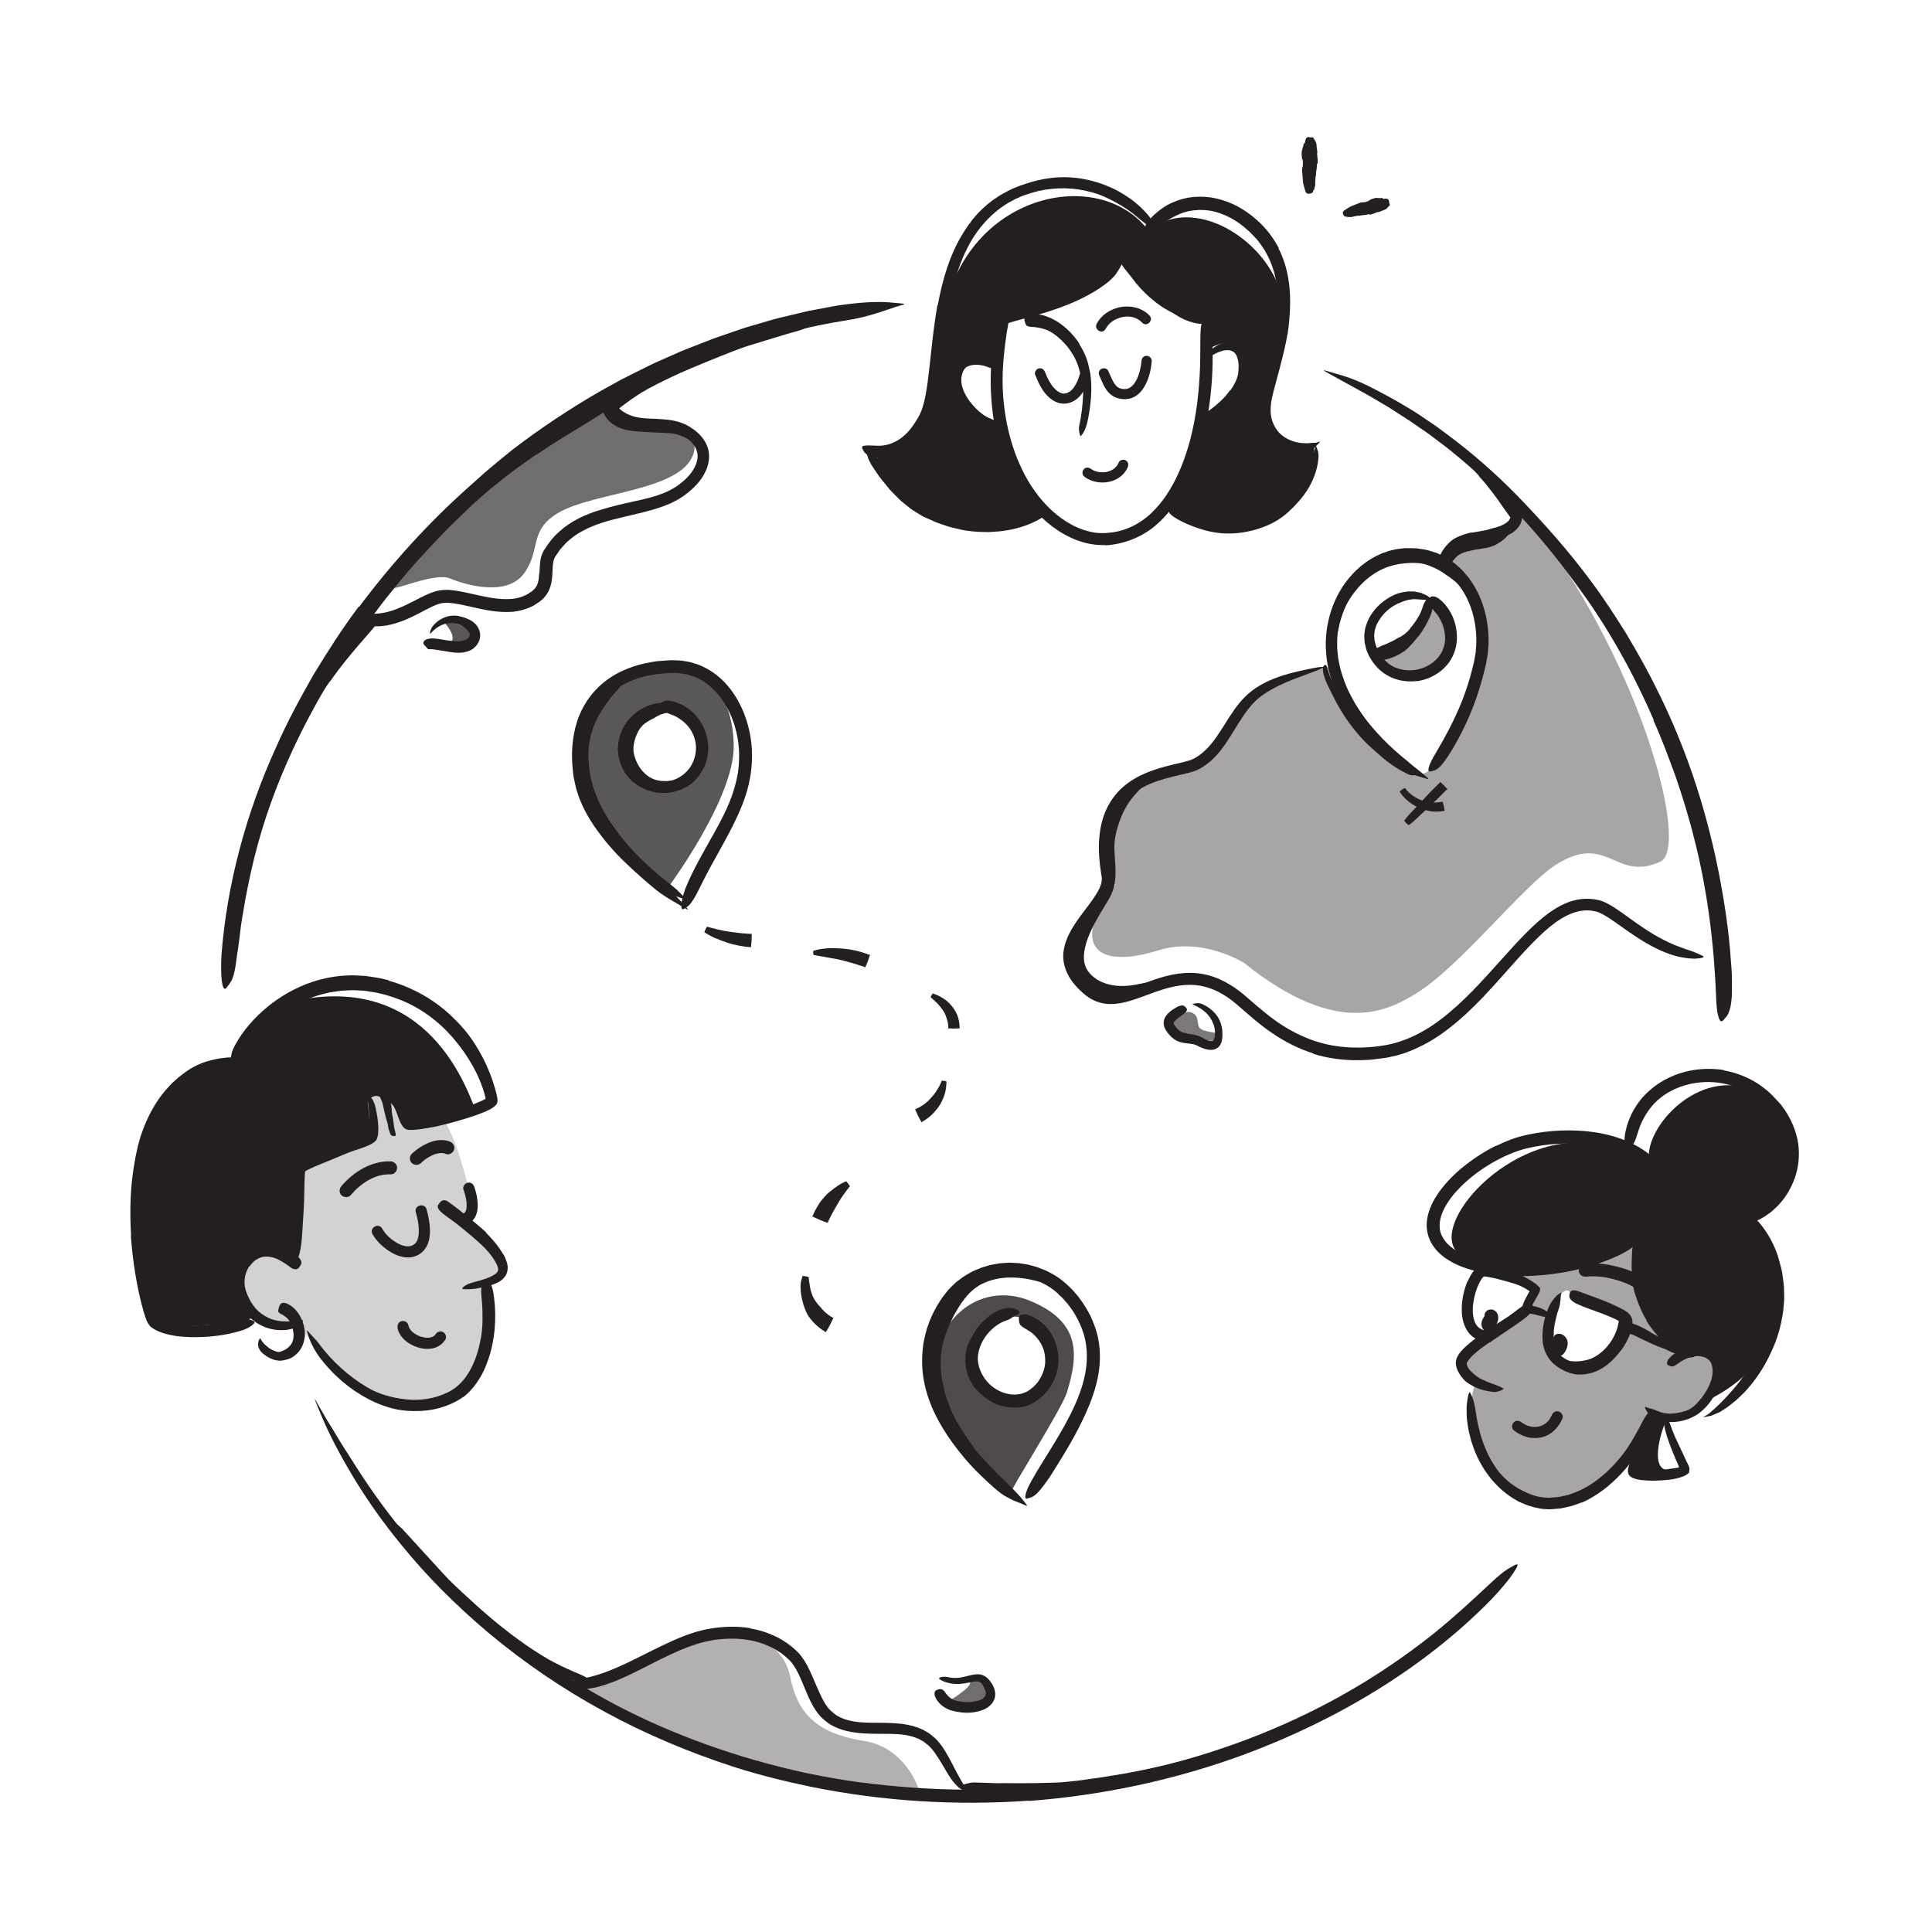 <?xml version="1.0" encoding="UTF-8"?><svg id="Layer_1" xmlns="http://www.w3.org/2000/svg" width="520" height="520" viewBox="0 0 520 520"><defs><style>.cls-1{opacity:.65;}.cls-1,.cls-2,.cls-3,.cls-4,.cls-5,.cls-6,.cls-7,.cls-8{fill:#231f20;}.cls-1,.cls-2,.cls-3,.cls-4,.cls-5,.cls-6,.cls-7,.cls-8,.cls-9{stroke-width:0px;}.cls-2{opacity:.35;}.cls-3{opacity:.75;}.cls-4{opacity:.2;}.cls-5{opacity:.8;}.cls-6{opacity:.4;}.cls-7{opacity:.6;}.cls-9{fill:#242021;}</style></defs><path class="cls-8" d="m313.62,477.92c-2.29.48-4.57,1.01-6.88,1.41-2.3.43-4.6.85-6.92,1.19-1.69.27-3.36.62-5.06.8-5.97.78-11.99,1.17-18.01,1.26-1.34,0-2.67.1-4.01.06-1.34-.02-2.67-.04-4-.06-3.39-.18-6.87-.14-10.16-1.25-1.02-.32-.85-.5.09-.81.47-.15,1.14-.39,1.92-.55.39-.08.81-.18,1.25-.21.44-.02.9,0,1.38.02l5.09.17c1.7,0,3.4-.05,5.1.01,1.71,0,3.41-.02,5.13-.03,1.71-.01,3.43-.11,5.16-.13,2.07-.03,4.16-.31,6.27-.52,2.1-.26,4.21-.61,6.3-.88,2.29-.38,4.6-.72,6.89-1.14,2.28-.45,4.58-.83,6.85-1.37l4.2-.93,4.18-1.04c2.11-.52,4.2-1.14,6.3-1.71,2.09-.6,4.15-1.28,6.21-1.94,1.58-.56,3.13-1.16,4.67-1.76,1.54-.61,3.05-1.28,4.58-1.91.67-.29,1.33-.57,2-.85,2.52-1.02,3.4-1.17,4.2-.77.18.09.41.17.54.28.44.38-.42,1.2-2.22,2.14-5.34,2.76-11.29,4.96-17.35,6.85-2.24.72-4.53,1.33-6.8,1.99-2.29.58-4.58,1.2-6.88,1.74l-.02-.07Z"/><path class="cls-8" d="m134.64,440.49l-2.09-1.7-2.03-1.76c-1.37-1.15-2.66-2.39-3.99-3.59-.96-.88-1.93-1.75-2.86-2.67-3.23-3.27-6.34-6.64-9.33-10.11-1.33-1.54-2.66-3.08-3.97-4.61-1.67-1.98-3.39-3.93-4.8-6.11-.45-.67-.26-.69.35-.3.58.41,1.71,1.1,2.68,2.22,3.54,3.87,7.07,7.73,10.65,11.64,1.06,1.17,2.19,2.32,3.38,3.43,1.16,1.13,2.38,2.21,3.57,3.3,2.59,2.43,5.28,4.75,8.02,7,1.72,1.35,3.42,2.73,5.2,3.99,2.67,1.96,5.45,3.79,8.29,5.45,1.12.62,2.25,1.18,3.38,1.75,1.13.56,2.3,1.03,3.44,1.56.5.23,1.01.44,1.52.65,1.9.81,2.44,1.21,2.62,1.95.04.17.11.34.12.49.02.49-.93.52-2.4,0-4.36-1.51-8.73-3.71-12.86-6.3-3.07-1.93-6.05-4.01-8.91-6.24l.03-.05Z"/><path class="cls-8" d="m88.83,183.34c-1.64,2.28-3.18,4.64-4.64,7.06-.53.88-.97,1.82-1.49,2.71-1.81,3.16-3.45,6.43-5.08,9.71-.72,1.46-1.34,2.97-2.02,4.44-.85,1.89-1.73,3.79-2.65,5.66-.29.58-.28.49-.18-.06.11-.54.25-1.57.53-2.75,1.01-4.16,2.38-8.22,4.4-12.04,1.2-2.28,2.22-4.76,3.47-7.1,1.34-2.57,2.83-5.07,4.42-7.51,1-1.49,2.02-2.96,3.09-4.39.77-1.11,1.67-2.14,2.49-3.21.87-1.04,1.73-2.08,2.59-3.11.69-.79,1.34-1.59,1.98-2.4l2.02-2.36c.3-.35.58-.7.91-1.02,1.21-1.21,1.74-1.44,2.5-1.13.17.07.37.12.51.22.5.32.32,1.14-.45,2.09-2.3,2.81-4.86,5.56-7.24,8.5-.91,1.07-1.75,2.2-2.63,3.3-.82,1.15-1.71,2.25-2.48,3.44l-.06-.03Z"/><path class="cls-8" d="m182.68,97.62c1.46-.58,2.89-1.19,4.36-1.72,1.47-.53,2.94-1.05,4.43-1.53,1.08-.36,2.13-.79,3.22-1.11,3.82-1.2,7.69-2.24,11.56-3.23,1.72-.44,3.44-.88,5.14-1.32,1.09-.27,2.2-.52,3.3-.77,1.11-.22,2.24-.36,3.35-.52.7-.09.62.03.08.31-.55.27-1.56.76-2.79,1.16-4.41,1.22-8.75,2.61-13.16,3.94-1.32.38-2.64.88-3.97,1.36-1.32.52-2.64,1.04-3.95,1.55-2.88,1.14-5.74,2.33-8.59,3.53-1.76.74-3.5,1.52-5.22,2.34-2.6,1.24-5.2,2.54-7.67,3.99-.95.58-1.86,1.2-2.77,1.82-.9.63-1.76,1.31-2.65,1.95-.38.29-.76.58-1.14.88-1.44,1.07-2.02,1.24-2.8.82-.18-.09-.38-.17-.53-.29-.5-.39-.18-1.22.83-2.14,3.01-2.72,6.62-5.01,10.37-7,1.38-.77,2.82-1.42,4.24-2.12,1.44-.65,2.88-1.31,4.33-1.94l.03.06Z"/><path class="cls-8" d="m398.15,128.18c-1.31-1.53-2.73-2.96-4.19-4.37-.53-.52-1.13-.95-1.67-1.46-1.94-1.74-3.92-3.47-6.01-5.05-.92-.72-1.91-1.35-2.85-2.01-1.22-.84-2.46-1.68-3.64-2.59-.37-.29-.25-.37.18-.31.42.06,1.17.22,1.96.59,2.8,1.29,5.34,3.04,7.76,4.97.74.57,1.48,1.15,2.23,1.73.76.57,1.52,1.16,2.24,1.77,1.6,1.33,3.12,2.77,4.6,4.24.89.93,1.79,1.85,2.63,2.82,1.31,1.44,2.49,3.01,3.68,4.54.9,1.21,1.89,2.33,2.75,3.58.19.27.42.52.58.82.62,1.08.65,1.52.12,2.06-.12.12-.23.26-.37.36-.45.34-1.09.1-1.61-.59-1.55-2.04-2.96-4.26-4.59-6.4-1.22-1.58-2.46-3.17-3.84-4.66l.04-.04Z"/><path class="cls-2" d="m247.42,482.74c.04-1.98-4.19-12.42-14.64-14.12-10.45-1.69-17.79-5.44-20.05-17.12-2.26-11.68-16.22-13.97-22.02-11.55-5.8,2.41-21.5,9.85-24.2,10.82-2.7.97-11.38,2.6-11.38,2.6,0,0,10.4,6.55,14.1,9.06,3.69,2.51,30.98,12.92,43.19,15.36,12.21,2.44,35,4.94,35,4.94Z"/><path class="cls-1" d="m255.76,457.61s8.54-5.18,3.99-5.2,4.01-2.15,5.74.54c1.74,2.69.61,7.13-2.22,7.12-2.83-.01-7.51-2.46-7.51-2.46Z"/><path class="cls-6" d="m369.94,176.11s10.76-5.43,11.79-7.52l3.8-6.89s4.21,5.7,5.16,12.07c.95,6.37-7.57,7.91-10.38,7.78s-10.38-5.45-10.38-5.45Z"/><path class="cls-8" d="m381.72,171.29c-.66.84-1.35,1.67-2.12,2.44-.28.28-.5.61-.82.86l-.81.67-.9.57c-.29.2-.61.36-.93.51-.32.15-.62.33-.95.44-.6.19-1.14.49-1.75.6-.39.07-.77.21-1.16.21-.4-.02-.8-.1-1.18-.16-.24-.05-.2-.12,0-.28.19-.15.53-.48.9-.68.35-.08.67-.25.99-.38.16-.07.33-.11.49-.16.16-.06.31-.15.47-.21.64-.25,1.24-.61,1.88-.92.36-.23.71-.51,1.04-.8l.96-.94c.68-.71,1.35-1.46,1.96-2.27.37-.5.75-1,1.09-1.53.53-.79,1.03-1.62,1.5-2.45.35-.66.61-1.36.95-2.05.08-.15.15-.31.24-.46.33-.56.66-.67,1.08-.43.1.05.21.1.3.16.3.22.38.62.25.96-.4,1.15-.95,2.43-1.65,3.65-.54.91-1.13,1.79-1.77,2.67l-.04-.02Z"/><path class="cls-7" d="m315.79,274.89s2.75-3.55,5.19-2.25c2.43,1.3.32,3.84,3,4.69s4.58.32,3.94,1.98-5.42.28-6.94,0c-1.52-.28-6.18,1.34-5.19-4.41Z"/><path class="cls-6" d="m410.23,137.76c-5.08,6.93-14.74,8-14.74,8-3.08.85-5.53,5.05-5.53,5.05,3.96,3.41,9.18,16.17,9.65,20.03.47,3.86-5.51,21.82-11.46,32.16-5.95,10.35-9.49,2.99-13.88-.62-4.39-3.61-15.84-23.12-15.84-23.12,0,0-15.02,4.14-19.25,6.32-4.22,2.19-10.71,13.17-14.17,17.31-3.47,4.14-8.77,3.87-13.29,5.1-4.53,1.23-12.74,11.03-14.2,14.82-1.46,3.79,2.65,15.67,2.65,15.67,0,0-1.15-2.62-5.21,8.28-4.07,10.9,4.84,12.8,16.76,9.04,11.93-3.76,23.15,3.39,23.15,3.39,25.33,20.33,38.87,12.82,46.62,7.98,11.77-7.36,28.77-29.15,37.46-34.54,13.76-8.55,15.76,4.72,27.86-.66,8.36-3.72-5.63-55.51-36.57-94.23Z"/><path class="cls-8" d="m363.59,192.53c1.11,1.67,2.33,3.28,3.67,4.79.48.56,1.01,1.07,1.52,1.6,1.79,1.88,3.73,3.63,5.84,5.18l1.43.99c.5.3.99.59,1.49.89.63.39,1.3.7,1.95,1.06.64.38,1.34.6,1.85,1.29.35.34.32.28-.11.27-.45.04-1.36.24-2.14-.18-2.83-1.3-5.42-3.08-7.75-5.17-1.4-1.24-2.87-2.5-4.2-3.87-1.44-1.53-2.81-3.12-4.02-4.83-.39-.51-.74-1.06-1.1-1.59-.37-.53-.71-1.07-1.04-1.63-1.04-1.65-1.91-3.4-2.77-5.13-.31-.68-.66-1.34-.98-2.02-.31-.68-.6-1.38-.82-2.11-.1-.32-.2-.64-.27-.98-.23-1.27-.08-1.72.28-1.97.08-.06.16-.14.24-.17.27-.1.47.38.67,1.18.3,1.19.83,2.35,1.42,3.54.57,1.21,1.13,2.44,1.76,3.64.95,1.78,1.94,3.55,3.11,5.21l-.03.02Z"/><path class="cls-8" d="m399.8,147.5c-1.04.2-2.07.35-3.04.5-.35.06-.67.18-1.02.24-1.18.21-2.29.55-3.26,1.25-.41.33-.82.68-1.13,1.13-.45.52-.84,1.09-1.49,1.52-.2.14-.38,0-.52-.32-.13-.31-.32-.87-.17-1.32.3-.76.76-1.46,1.42-2,.31-.29.63-.56,1-.78l.55-.33c.19-.09.39-.17.59-.25.94-.39,1.86-.83,2.79-1.07,1.03-.27,2.01-.42,2.97-.65.59-.13,1.17-.28,1.74-.46.43-.14.85-.31,1.29-.44.42-.16.84-.35,1.25-.55.61-.35,1.15-.79,1.7-1.22.12-.09.23-.2.36-.29.48-.31.71-.3,1.09.01.09.07.18.14.26.21.26.26.24.65-.04,1.02-.42.55-.89,1.1-1.46,1.53-.55.47-1.16.86-1.8,1.22-.93.58-2.03.82-3.06,1.11l-.02-.06Z"/><path class="cls-8" d="m290.8,250.16c.89-2,1.94-3.86,3.04-5.66l1.65-2.66c.55-.88,1.07-1.71,1.41-2.51.52-1.21.67-2.57.76-3.98.16-2.49-.16-5.16-.07-7.94.03-1.37.24-2.86.58-4.16.32-1.34.74-2.66,1.26-3.94.9-2.29,2.22-4.43,3.82-6.27,2.08-2.36,4.82-4.13,7.79-4.93.91-.27.79-.22.15.28-.31.26-.78.6-1.26,1.11-.48.52-1.05,1.05-1.69,1.59-.58.45-1.08,1-1.59,1.5l-.71.81c-.26.24-.48.53-.72.79-.93,1.08-1.74,2.25-2.41,3.51-.67,1.26-1.25,2.57-1.7,3.96-.44,1.37-.84,2.86-1.03,4.24-.5,3.43.55,7.31,0,11.41-.15,1.12-.46,2.25-.93,3.31-.47,1.1-1.06,1.96-1.59,2.87-1.09,1.78-2.16,3.54-3.1,5.35-1.15,2.23-2.15,4.55-2.56,6.93-.31,1.79-.23,3.63.61,5.09.85,1.48,2.32,2.67,3.95,3.41,2.56,1.17,5.45,1.3,8.21.92.61-.07,1.2-.21,1.81-.33,1.13-.21,1.88-.38,2.44-.36.57.02.94.19,1.31.48.16.14.37.26.49.4.2.24.1.54-.27.9-.37.34-.99.82-1.91,1.07-2.66.89-5.65,1.3-8.72.89-3.03-.44-6.2-1.69-8.52-4.24-.84-.92-1.6-2.13-1.98-3.42-.39-1.28-.47-2.58-.38-3.8.19-2.44.96-4.59,1.81-6.63l.07.02Z"/><path class="cls-3" d="m119.49,167.42s6.45,6.7-2.09,6.34c-6.33-.27,14.31.66,10.6-2.92-3.7-3.58-8.52-3.42-8.52-3.42Z"/><path class="cls-1" d="m105.91,158.13c0,.94,11.24-4.14,15.22-2.45,3.98,1.69,15.18,5.06,19.89-1.32,4.71-6.38,1.13-11.58,9.32-16.38,9.66-5.66,33.88-5.82,36.42-16.32,2.38-9.84-18.65-7.24-20.27-10s-2.59-5.58-2.59-5.58c0,0-36.56,24.18-45.49,35.66-8.93,11.49-12.51,16.38-12.51,16.38Z"/><path class="cls-8" d="m144.37,122.33c-2.67,1.81-5.32,3.67-7.87,5.67-.96.7-1.83,1.49-2.77,2.22-3.3,2.56-6.54,5.22-9.64,8.04-1.38,1.24-2.71,2.57-4.01,3.87-.82.86-1.67,1.69-2.53,2.51-.85.83-1.72,1.64-2.69,2.36-.6.45-.64.28-.4-.36.12-.32.3-.77.53-1.29.25-.51.59-1.05,1.03-1.59,1.52-1.91,3.2-3.68,4.93-5.4,1.73-1.73,3.5-3.41,5.38-5.01,2.23-1.92,4.42-4.07,6.7-6.04,2.51-2.16,5.18-4.15,7.86-6.09,1.65-1.2,3.35-2.34,5.04-3.48,1.28-.86,2.6-1.67,3.9-2.51,1.32-.81,2.63-1.61,3.94-2.41,1.02-.61,2.01-1.26,3-1.91l3-1.88c.44-.28.87-.55,1.33-.8,1.73-.88,2.43-.87,3.12-.4.16.11.34.2.46.33.4.4-.08,1.21-1.2,2.1-1.7,1.22-3.5,2.34-5.34,3.45-1.81,1.15-3.69,2.25-5.55,3.4-2.77,1.68-5.51,3.44-8.19,5.29l-.05-.06Z"/><path class="cls-8" d="m172.11,113.23c1.64.15,3.36.36,5.09.59.63.08,1.27.11,1.91.24,2.22.46,4.51,1.07,6.51,2.34.87.56,1.71,1.25,2.31,2.1.38.55.74,1.12.92,1.76.2.63.27,1.28.29,1.92,0,.4-.09.35-.3.06-.14-.2-.28-.41-.4-.59-.19-.23-.37-.5-.55-.77-1.16-2.04-3.02-3.09-5.28-3.84-1.35-.46-2.9-.49-4.4-.55-1.66-.11-3.36-.13-5.08-.25-1.06-.08-2.14-.17-3.23-.3-.83-.11-1.67-.27-2.53-.56-.84-.3-1.63-.67-2.39-1.19-1.17-.8-2.15-2.02-2.65-3.31-.12-.28-.21-.56-.28-.85-.2-1.08-.02-1.44.58-1.75.14-.07.27-.15.41-.2.47-.16.93.19,1.28.81.54.92,1.01,1.73,1.53,2.23.26.26.54.46.85.66.3.21.67.4,1.07.58,1.08.49,2.68.69,4.33.82v.07Z"/><path class="cls-8" d="m96.66,163.33c8.71-11.63,18.49-22.45,29.31-32.1,2-1.73,3.91-3.57,5.94-5.25,2.04-1.69,4.06-3.39,6.13-5.03,7.4-5.67,15.18-10.83,23.23-15.5l6.11-3.38c2.07-1.07,4.16-2.08,6.24-3.12,2.06-1.08,4.22-1.96,6.34-2.92l3.19-1.41c1.06-.48,2.16-.86,3.24-1.29,1.92-.75,3.85-1.5,5.77-2.25l5.86-2.02c1.94-.72,3.92-1.28,5.9-1.85,1.98-.55,3.93-1.21,5.93-1.67,2.56-.61,5.12-1.23,7.69-1.84l7.78-1.45c5.22-.75,10.5-1.32,15.78-.71,1.64.12,2.35.21,2.31.32-.04.12-.83.28-2.19.7-2.72.86-7.57,2.79-13.39,3.66-10.36,1.62-20.52,4.28-30.47,7.61-9.96,3.34-19.67,7.51-29.11,12.38-11.29,5.86-22.14,13.58-32.16,21.87-2.82,2.21-5.41,4.68-8.11,7.03-1.36,1.17-2.6,2.46-3.9,3.69-1.28,1.25-2.6,2.47-3.85,3.75-4.98,5.15-9.87,10.4-14.33,16.02-2.84,3.38-5.4,6.98-8.05,10.51-2.47,3.66-5.05,7.25-7.3,11.04-7.03,11.36-13.13,23.43-17.62,35.93-3.51,9.71-5.86,19.59-7.51,29.61-.18,1.1-.36,2.2-.54,3.29-.13,1.1-.27,2.2-.4,3.32-.27,2.07-.51,3.79-.74,5.22-.18,1.44-.33,2.6-.53,3.56-.37,1.91-.85,2.99-1.52,3.85-.31.39-.62.92-.91,1.14-.96.76-1.48-2.74-1.17-9.02,1.42-18.56,6.48-37.9,14.68-55.85,2.93-6.72,6.45-13.18,10.08-19.56,3.82-6.27,7.76-12.48,12.18-18.34l.1.05Z"/><path class="cls-8" d="m276.89,484.66c-19.62,1.38-39.37.16-58.64-3.75-7.02-1.45-13.98-3.18-20.79-5.37-12-3.89-23.68-8.79-34.74-14.83-11.08-6-21.53-13.13-31.2-21.19-8.53-7.2-16.55-15.12-23.51-23.74-4.53-5.49-8.68-11.31-12.41-17.38-3.69-6.09-7.12-12.35-9.75-18.95-1.68-4.09-1.44-3.54.4-.28.47.82,1.04,1.79,1.69,2.91.7,1.1,1.44,2.35,2.28,3.72,1.61,2.76,3.68,5.88,5.84,9.3,15.42,24.21,36.65,44.35,61.45,59.15,14.83,8.87,31.65,15.74,48.72,20.34,4.69,1.26,9.42,2.41,14.2,3.31,4.78.91,9.57,1.72,14.41,2.22,9.67,1.14,19.41,1.69,29.15,1.55l4.5-.08,4.49-.23c3-.1,5.98-.45,8.97-.67,5.96-.65,11.92-1.39,17.8-2.54,17.85-3.33,35.42-8.88,51.65-16.77,12.63-6.09,24.29-13.53,35.06-22.17,2.36-1.92,4.62-3.86,6.9-5.9,4.22-3.79,6.91-6.39,8.86-8.15,1.97-1.75,3.19-2.69,4.35-3.3.53-.28,1.18-.69,1.56-.8.64-.18.29.7-.9,2.45-.3.44-.65.93-1.05,1.47-.43.52-.9,1.1-1.41,1.73-1.03,1.26-2.3,2.66-3.78,4.19-17.74,17.99-41.04,32.03-66.03,41.3-18.6,6.86-38.25,11.04-58.04,12.53l-.03-.09Z"/><path class="cls-8" d="m445.09,193.77c-4.33-10.04-9.51-19.76-15.55-28.92-2.18-3.37-4.6-6.56-6.95-9.8-8.44-11.32-18.04-21.83-28.84-31.01l-3.63-3.02-3.76-2.86c-1.24-.97-2.53-1.86-3.83-2.75-1.3-.88-2.56-1.81-3.88-2.64l-5.06-3.25-5.19-3.06c-3.53-1.94-7.05-3.88-10.57-5.82-2.19-1.25-1.87-1.14.18-.52,1.03.32,2.52.69,4.28,1.27,1.76.58,3.76,1.42,5.87,2.43,3.71,1.87,7.38,3.84,10.94,6.01,1.82,1.02,3.5,2.25,5.24,3.4,1.75,1.14,3.42,2.38,5.09,3.63,6.69,4.97,13.01,10.48,18.87,16.47,6.96,7.2,13.95,14.97,20.02,23.24,3.37,4.52,6.44,9.25,9.42,14.03,2.87,4.85,5.67,9.74,8.14,14.81,3.12,6.19,5.86,12.58,8.26,19.07,3.63,9.85,6.41,20.04,8.44,30.26,1.54,7.95,2.77,15.82,3.29,23.85.07.88.13,1.76.2,2.63.06.88.06,1.76.08,2.65.02,1.66.01,3.03-.03,4.18-.07,1.15-.19,2.08-.34,2.84-.32,1.52-.74,2.38-1.37,3.04-.28.3-.57.71-.84.87-.46.28-.84-.26-1.14-1.45-.3-1.2-.51-3.04-.55-5.4-.57-13.99-2.32-28.63-6.07-42.94-.62-2.67-1.46-5.29-2.2-7.94-.79-2.63-1.67-5.24-2.54-7.85-1.89-5.17-3.79-10.36-6.07-15.38l.09-.06Z"/><path class="cls-8" d="m145.19,154.38c.06-.89.06-1.88.19-3.01.03-.28.07-.57.14-.88.05-.3.13-.6.24-.93.16-.59.58-1.39.84-1.73,1.13-1.79,2.45-3.48,4.06-4.86,3.17-2.83,7.04-4.57,10.83-5.7,2.78-.86,5.54-1.53,8.26-2.12,2.39-.53,4.77-1.02,7-1.75,2.23-.73,4.28-1.67,6.11-3.04.89-.7,1.78-1.43,2.5-2.29.4-.4.68-.87,1.03-1.31.26-.47.59-.93.77-1.42.25-.48.35-.99.5-1.48.05-.5.15-1.01.07-1.5-.01-.25-.03-.5-.12-.73-.08-.24-.12-.49-.22-.72-.24-.45-.43-.93-.8-1.33-.15-.18-.28-.38-.44-.55l-.54-.49c-.34-.35-.76-.63-1.19-.91-.82-.62-1.72-.98-2.67-1.3-1.93-.59-4.07-.68-6.24-.81-1.4-.11-2.84-.23-4.29-.56-1.44-.33-2.88-.88-4.15-1.72-.64-.36-1.28-.98-1.73-1.62-.46-.65-.8-1.36-1.01-2.11-.44-1.47-.27-3.19.65-4.44.29-.38.55-.59.74-.7.18-.12.27-.15.28-.12.04.08-.31.39-.58,1.05-.26.66-.34,1.69.1,2.73.39,1.03,1.17,2.11,2.16,2.74.2.13.48.28.74.43.26.16.53.3.82.41.55.26,1.14.44,1.75.59,1.21.3,2.52.41,3.89.47,1.37.05,2.81.1,4.32.24,1.51.15,3.11.43,4.67,1.07.77.32,1.54.72,2.19,1.18.34.23.68.43,1.01.69l.95.84c1.22,1.18,2.31,2.75,2.69,4.62.37,1.86,0,3.73-.67,5.27-.68,1.56-1.63,2.9-2.73,4.05-1.31,1.37-2.77,2.57-4.39,3.55-.79.53-1.67.88-2.51,1.33-.86.34-1.73.72-2.6,1.01-3.49,1.18-6.99,1.91-10.37,2.72-3.71.86-7.33,1.88-10.53,3.61-1.63.82-3.06,1.91-4.39,3.11-.64.62-1.21,1.32-1.8,1.98l-.75,1.12-.38.56c-.13.19-.26.38-.31.52-.38.73-.49,1.8-.54,2.95-.06,1.16-.08,2.41-.33,3.73-.25,1.31-.81,2.67-1.72,3.75-.44.55-.97,1.01-1.5,1.41l-1.64,1.06c-1.76.9-3.67,1.43-5.59,1.63-1.92.13-3.8.02-5.64-.24-3.66-.54-7.16-1.63-10.54-2.08-1.34-.18-2.53-.15-3.67.2-1.17.38-2.37.98-3.57,1.61-2.41,1.26-4.9,2.62-7.7,3.48-1.22.4-2.47.69-3.8.84-.61.1-1.18.06-1.7.09-.52.03-.99-.03-1.42-.08-.43-.05-.81-.1-1.16-.17-.34-.1-.65-.18-.91-.29-1.08-.39-1.59-.93-1.93-1.49-.15-.26-.37-.53-.42-.75-.17-.78,1.72-.6,4.67-.57,2.21,0,4.4-.45,6.56-1.29,2.18-.83,4.28-1.97,6.62-3.16,1.17-.58,2.41-1.19,3.94-1.63.36-.13.79-.19,1.22-.25.43-.06.87-.13,1.25-.11h1.18s1.09.12,1.09.12c2.87.35,5.35,1.07,7.82,1.56,1.83.39,3.61.69,5.34.77,1.73.09,3.41,0,4.9-.51.4-.08.74-.26,1.1-.42.35-.17.73-.29,1.04-.54l.98-.64c.24-.23.52-.43.7-.68.41-.48.7-1.01.89-1.67.19-.67.27-1.46.31-2.36h.09Z"/><path class="cls-8" d="m125.14,172.3c.37-.16.78-.41,1.02-.73.23-.3.32-.6.22-1.04-.07-.32-.33-.6-.59-.92-.49-.57-1.21-1.11-2.03-1.43-.83-.33-1.76-.47-2.7-.46-.84.03-1.68.26-2.44.63-.97.48-1.85,1.18-2.62,2.03-.25.26-.31.17-.25-.16.03-.17.08-.4.17-.69.11-.26.25-.58.47-.88.79-1.03,1.88-1.89,3.14-2.41,1.25-.53,2.69-.73,4.05-.39.81.17,1.62.42,2.41.77.78.35,1.57.83,2.19,1.57.66.8,1.14,1.93,1.05,3.11-.09,1.19-.69,2.19-1.44,2.89-.93.94-2.2,1.29-3.31,1.44-1.72.21-3.3-.13-4.82-.39-.59-.11-1.18-.19-1.76-.28-.58-.08-1.18-.18-1.66-.22-.22-.02-.42,0-.59,0-.32,0-.43-.02-.56-.13-.12-.11-.28-.32-.53-.62-.11-.14-.25-.26-.38-.4-.2-.23-.29-.5-.17-.82.12-.31.51-.64,1.03-.78.78-.21,1.48-.17,2.08-.12.61.06,1.1.14,1.61.22,1.01.16,1.99.34,2.93.43,1.38.17,2.7.11,3.43-.3l.04.07Z"/><path class="cls-8" d="m353.59,283.56c-4.06-1.25-7.87-3.22-11.31-5.59-3.46-2.34-6.52-5.17-9.49-7.7-2.9-2.49-6.16-4.34-9.73-4.96-3.56-.64-7.29.06-10.97,1.29-2.71.88-5.4,2.06-8.39,2.91-1.5.41-3.1.74-4.8.73-1.7,0-3.48-.42-5.01-1.26-.33-.19-.67-.37-.98-.59l-.9-.67c-.55-.46-1.04-.92-1.56-1.4-.97-1.02-1.93-2.07-2.67-3.36-.74-1.27-1.3-2.71-1.51-4.23-.22-1.52-.05-3.07.35-4.47.81-2.82,2.34-5.14,3.87-7.28,1.54-2.14,3.19-4.13,4.49-6.19.64-1.02,1.19-2.07,1.44-3.09.1-.5.19-.99.12-1.45-.01-.13,0-.21-.04-.37l-.08-.49-.15-.98c-.38-2.62-.62-5.29-.46-7.98.15-2.68.61-5.41,1.69-7.95,1.07-2.53,2.68-4.89,4.78-6.67,3.7-3.26,8.4-4.79,12.87-5.89l3.34-.8c1.09-.28,2.16-.53,2.97-1.02,1.84-1,3.42-2.47,4.78-4.17,1.74-2.2,3.2-4.72,4.81-7.2.81-1.24,1.67-2.48,2.64-3.65.99-1.16,2.09-2.26,3.31-3.19,2.45-1.88,5.27-3.1,8.09-4.03,2.84-.91,5.73-1.52,8.6-2.07,3.59-.66,3.18-.22.26.87-1.45.56-3.53,1.27-5.96,2.23-2.42.97-5.2,2.18-7.78,3.93-4.62,3.03-6.94,8.36-10.46,13.51-.9,1.28-1.87,2.56-3.06,3.73-1.19,1.16-2.55,2.21-4.09,3.02-.94.46-1.71.65-2.5.88-.77.2-1.51.38-2.24.55-1.46.34-2.87.67-4.25,1.06-2.74.78-5.37,1.78-7.6,3.3-1.11.75-2.12,1.62-3.01,2.59-.87.99-1.59,2.1-2.2,3.28-1.15,2.4-1.77,5.12-1.89,7.93-.14,2.82.11,5.7.59,8.57.05.48.16,1.18.09,1.74-.02.6-.15,1.14-.28,1.68-.29,1.07-.76,1.98-1.23,2.85-.98,1.71-2.12,3.21-3.22,4.68-2.18,2.91-4.41,5.8-5.27,8.93-.4,1.55-.42,3.1.12,4.56.5,1.46,1.47,2.82,2.66,4.02.28.31.6.6.93.88.32.29.64.59.96.8l.47.35.5.29c.33.22.69.33,1.04.49,1.42.53,3.01.55,4.66.29,3.65-.66,7.36-2.45,11.35-3.64,2-.61,4.09-1.08,6.24-1.25,2.15-.17,4.36-.02,6.47.52,4.25,1.04,7.95,3.59,10.97,6.29,3.06,2.68,6.06,5.25,9.39,7.37,4.09,2.57,8.58,4.49,13.34,5.31,4.74.83,9.67.7,14.43-.13,3.56-.67,6.99-2.05,10.16-3.89,3.18-1.84,6.11-4.16,8.87-6.65,5.53-5,10.35-10.78,15.44-16.31,1.99-2.15,4.01-4.26,6.21-6.21,2.2-1.94,4.6-3.76,7.39-5.01,2.77-1.27,6.09-1.67,9.14-.93,1.64.42,2.97,1.25,4.23,2.03,1.23.82,2.42,1.66,3.58,2.51,2.05,1.49,4.05,2.88,6.16,4.2,3.92,2.41,6.7,3.49,8.67,4.17.98.39,1.78.59,2.43.84.65.27,1.19.46,1.67.69.44.21,1.04.43,1.3.63.45.34-.28.57-2.1.68-1.78,0-4.68-.29-8.05-1.67-5.02-1.97-9.39-5.25-13.63-8.23-1.06-.75-2.12-1.44-3.15-2.02-.51-.25-1.03-.53-1.48-.65-.21-.1-.49-.15-.77-.19l-.83-.15c-2.22-.3-4.46.25-6.6,1.29-2.14,1.05-4.16,2.59-6.08,4.31-1.92,1.72-3.76,3.62-5.57,5.58-3.62,3.93-7.15,8.1-10.96,12.1-2.84,2.96-5.86,5.84-9.19,8.42-3.31,2.59-7.04,4.8-11.11,6.33-1,.42-2.07.66-3.11.99-1.06.23-2.14.5-3.2.65l-3.16.39c-1.05.14-2.13.11-3.19.17-4.26.11-8.58-.43-12.69-1.69v-.09Z"/><path class="cls-8" d="m376.73,171.53c.45-.25.85-.56,1.28-.84.38-.35.81-.65,1.15-1.05.25-.29.47-.6.7-.91.9-1.03,1.67-2.25,2.35-3.55.31-.58.48-1.21.72-1.83.23-.81.63-1.6,1.25-2.29.2-.22.46-.07.74.28.27.35.66.9.7,1.43.04,1.81-.77,3.5-1.84,5.07-.32.46-.65.95-.91,1.46-.31.49-.59,1.01-.96,1.46-.42.49-.82.99-1.31,1.42-.24.22-.46.45-.71.65l-.77.58c-.31.25-.64.46-.98.65-.34.2-.67.4-1.01.59l-1.6.72c-.55.19-1.09.38-1.62.6-.84.26-1.63.71-2.47.97-.19.06-.36.14-.55.18-.71.15-.97,0-1.21-.67-.06-.15-.12-.3-.16-.45-.13-.52.08-1.01.52-1.28.66-.39,1.34-.64,1.98-.96.33-.15.66-.27,1-.4.32-.15.64-.3.96-.44.96-.41,1.84-.91,2.7-1.46l.04.06Z"/><path class="cls-8" d="m396.11,143.37c1.37-.24,2.69-.43,3.96-.7.46-.1.89-.3,1.34-.4,1.57-.37,3.1-.83,4.22-1.71.5-.39.78-.95,1-1.5.15-.36.16-.75.3-1.15.12-.4.24-.84.36-1.32.09-.3.43-.33.9-.13.46.2,1.16.67,1.38,1.4.05.32.19.65.15.99-.02.34-.04.68-.13,1.02-.06.34-.16.68-.3,1.01-.14.32-.35.61-.54.9-.83,1.12-1.94,1.89-3.04,2.31-1.33.49-2.53,1.1-3.79,1.45-1.38.38-2.74.62-4.06.89-.82.16-1.62.33-2.4.52-1.16.31-2.38.6-3.15,1.29-.69.58-1.22,1.39-1.81,2.13-.13.17-.24.35-.38.51-.54.58-.91.62-1.58.15-.15-.11-.31-.2-.45-.32-.46-.41-.6-.98-.34-1.53.39-.81.9-1.58,1.53-2.31.32-.37.66-.73,1.06-1.09.21-.18.43-.36.69-.55.13-.09.3-.19.44-.28l.37-.2c1.48-.75,2.89-1.13,4.26-1.45l.02.08Z"/><path class="cls-8" d="m319.37,278.19c.83.14,1.93.18,3.11.6.29.09.57.25.86.38l.58.31c.38.19.75.39,1.11.52.52.21,1.04.21,1.23.18.14,0,.33-.08.5-.5.16-.4.23-.96.26-1.49.04-1.05-.19-2.16-.69-3.18-.41-.91-1.03-1.76-1.76-2.46-.95-.91-2.08-1.54-3.31-2.1-.39-.17-.34-.23.06-.32.2-.04.49-.1.84-.12.37-.05.77.01,1.19.16,1.44.56,2.75,1.49,3.77,2.69,1.05,1.19,1.67,2.75,1.85,4.37.07,1,.1,1.92-.14,3.01-.15.55-.41,1.18-.98,1.67-.57.49-1.32.68-1.91.67-1.3-.04-2.28-.45-3.2-.88-.21-.1-.5-.26-.63-.32-.16-.09-.33-.16-.52-.21-.36-.12-.77-.2-1.22-.25-1.08-.13-2.49-.19-3.74-.86-.95-.49-1.69-1.23-2.28-2-.53-.71-1.27-1.72-1.14-3,.09-.99.66-1.78,1.22-2.34.58-.58,1.2-1,1.84-1.37.28-.17.55-.33.84-.47,1.1-.41,1.49-.32,1.94.17.1.11.22.21.31.33.29.38-.02.95-.68,1.46-.48.39-.97.7-1.41,1.03-.44.32-.83.66-1.1.96-.26.32-.31.51-.29.53,0,.02.03.2.22.53.42.64.91,1.21,1.4,1.56.49.37,1.05.54,1.89.65v.07Z"/><path class="cls-8" d="m201.88,438.29c3.5.57,6.95,1.88,9.93,3.94.72.55,1.46,1.07,2.11,1.7.65.57,1.38,1.3,1.92,2.07,1.12,1.52,1.89,3.12,2.58,4.68.99,2.28,1.9,4.48,2.9,6.5.46.87.94,1.71,1.5,2.42.54.7,1.29,1.26,1.99,1.85,1.51,1.06,3.36,1.63,5.32,1.93,1.97.3,4.04.32,6.17.31,2.12.01,4.3.04,6.5.3,1.95.24,3.93.76,5.76,1.65l1.32.77c.45.25.8.62,1.2.93.81.61,1.48,1.39,2.08,2.17,1.52,2.03,2.61,4.22,3.71,6.35.55,1.07,1.09,2.12,1.69,3.12.61.99,1.12,2.06,1.87,2.94.94,1.08.76,1.11-.45.5-.57-.34-1.39-.87-2.28-1.64-.86-.79-1.68-1.86-2.42-3.06-1.3-2.13-2.46-4.28-3.79-6.11-.68-.91-1.34-1.71-2.22-2.31l-.61-.49c-.22-.14-.46-.25-.68-.39l-.68-.39c-.23-.13-.49-.19-.74-.29-1.97-.78-4.24-1-6.6-1.06-2.37-.04-4.85.03-7.42-.13-3.05-.2-6.46-.71-9.39-2.61-.68-.52-1.37-1.03-2-1.63-.62-.63-1.16-1.3-1.62-2-.93-1.39-1.62-2.83-2.23-4.25-1.34-3.09-2.4-6.26-4.24-8.58-.44-.54-1.03-1.06-1.61-1.58-.28-.27-.61-.48-.91-.72-.31-.23-.61-.48-.95-.67-1.29-.88-2.73-1.52-4.2-2.08-3.66-1.32-7.69-1.62-11.63-1.22-6.02.54-11.64,3.24-17.14,5.97-2.14,1.07-4.25,2.18-6.4,3.22-2.15,1.05-4.34,2.05-6.67,2.82-1.01.38-2.04.65-3.1.94-1.01.19-1.84.35-2.56.41-.72.03-1.3,0-1.78-.03-.96-.12-1.51-.44-1.91-.84-.19-.19-.43-.37-.53-.56-.16-.31.16-.58.84-.81.34-.12.77-.21,1.28-.31.51-.14,1.09-.28,1.75-.39,3.91-.79,7.78-2.39,11.67-4.26,3.9-1.85,7.83-3.99,12.03-5.85,3.11-1.37,6.48-2.63,10-3.18,1.75-.31,3.52-.47,5.31-.5,1.78-.04,3.58.09,5.35.37v.08Z"/><path class="cls-8" d="m262.99,457.84c.67-.19,1.35-.45,1.73-.82.38-.36.59-.71.63-1.27,0-.41-.2-.89-.41-1.38l-.33-.67c-.12-.2-.25-.36-.37-.55-.27-.27-.52-.5-.91-.57-.81-.15-2.02.21-3.19.41-1.06.2-2.18.31-3.26.23-1.39-.1-2.79-.47-3.94-1.22-.37-.22-.18-.44.26-.58.45-.15,1.11-.16,1.8-.04,1.21.28,2.4.32,3.58.12,1.2-.17,2.34-.65,3.96-.85.25-.02.52-.01.78-.02.28.02.57.08.85.13.27.11.56.21.82.34.23.16.46.32.69.49.36.37.74.75.98,1.14.27.39.56.77.74,1.26.1.26.24.49.3.79.06.29.11.58.16.88.01.61-.02,1.26-.29,1.85-.5,1.18-1.47,1.94-2.4,2.44-1.18.59-2.4.84-3.6.97-1.84.18-3.65-.03-5.43-.52-1.48-.45-2.84-1.28-3.8-2.6-.21-.29-.42-.58-.56-.92-.52-1.29-.23-1.86.57-2.1.19-.06.37-.12.56-.15.65-.05,1.14.33,1.42.78.42.7,1,1.3,1.66,1.74.33.22.67.38,1.01.49.43.11.95.26,1.45.32,1.5.26,3.14.24,4.53-.17l.02.06Z"/><path class="cls-3" d="m158.88,192.12c-5.44,11.87-.93,22.96,6.54,32.38,3.52,4.44,14.96,13.57,14.96,13.57,0,0,17.1-23.2,17.1-37.12,0-7.64-2.63-19.87-15.01-21.13-9.56-.97-20.59,5.75-23.59,12.3Zm25.9,17.65c-2.86.92-6.02,1.65-8,1.28-1.98-.37-6.33-2.02-6.33-2.02-.89-.72-4.07-3.6-2.37-9.38,1.7-5.79,5.9-10.6,9.83-9.85,3.93.75,7.97,3.01,9.03,6.29,1.06,3.28.7,12.76-2.16,13.68Z"/><path class="cls-8" d="m168.83,205.78c-.22-.5-.38-1.01-.54-1.52-.13-.54-.29-1.13-.34-1.69-.04-.57-.09-1.14-.03-1.69.01-.56.11-1.1.22-1.64.06-.4.18-.78.27-1.17.09-.39.22-.77.39-1.12.55-1.29,1.41-2.42,2.38-3.37.95-.99,2.12-1.73,3.3-2.33,1.1-.47,2.24-.79,3.36-1.01l1.09-.2,1.1-.06.55-.02c.18.04.36.09.54.14.36.11.71.21,1.06.28.44.11.36.21-.02.4-.19.1-.46.2-.77.39-.17.1-.34.19-.49.28-.09.06-.17.08-.26.16l-.27.07c-.65.13-1.3.22-1.91.44-.3.11-.63.15-.91.31l-.85.43c-.28.15-.53.34-.79.49-.29.12-.56.25-.82.41-.56.27-1.05.65-1.58,1-1.23.92-1.98,2.41-2.49,3.85-.55,1.6-.75,3.36-.21,4.99.32,1.06.76,2.09,1.39,2.99.93,1.36,2.21,2.54,3.76,3.13,1.2.48,2.5.55,3.77.49.28,0,.55-.05.84-.06,1.04,0,1.39.07,1.71.72.07.14.16.28.21.42.18.48-.24.94-1.12,1.21-2.58.7-5.8.25-8.37-1.5-.96-.63-1.81-1.43-2.5-2.32-.71-.89-1.27-1.86-1.71-2.86l.06-.03Z"/><path class="cls-8" d="m158.64,207.34c.51,3.51,1.74,6.98,3.41,10.23.32.59.65,1.17,1,1.74.37.56.73,1.12,1.08,1.69,2.56,3.98,5.71,7.66,9.23,10.98,1.57,1.47,3.19,2.9,4.86,4.24,1.08.85,2.14,1.73,3.2,2.62l.79.67.74.74c.49.49.99.99,1.48,1.48.61.63.51.57-.2.29-.35-.14-.87-.31-1.49-.52-.33-.11-.67-.22-1.01-.34-.18-.06-.35-.14-.56-.19-.17-.1-.34-.19-.51-.29-2.49-1.42-4.81-3.09-7.05-4.89-2.21-1.84-4.26-3.9-6.17-6.1-2.26-2.65-4.69-5.36-6.62-8.4-1.04-1.68-2.02-3.41-2.78-5.24-.79-1.82-1.46-3.69-1.93-5.62-.33-1.18-.51-2.4-.71-3.6-.11-1.22-.26-2.44-.22-3.68-.02-3.73.89-7.47,2.5-10.79,1.25-2.57,2.75-5.02,4.71-7.08.42-.46.82-.93,1.26-1.39,1.78-1.51,2.51-1.79,3.36-1.46.2.08.42.13.58.24.53.37.14,1.35-.95,2.5-3.19,3.45-5.97,7.33-7.33,11.77-.54,1.63-.78,3.36-.93,5.09,0,.87-.05,1.75.02,2.63.09.88.12,1.77.31,2.64l-.08.02Z"/><path class="cls-8" d="m191.91,185.4c-1.43-1.31-3.02-2.47-4.83-3.16-.43-.23-.91-.3-1.37-.47l-.69-.22c-.23-.07-.48-.09-.72-.13-.48-.07-.96-.18-1.44-.24l-1.47-.06c-4.11.04-8.34.71-12.06,2.35-2.71,1.21-5.13,2.98-7.06,5.18-1.67,1.97-2.96,4.25-3.84,6.73-.85,2.49-1.18,5.16-1.24,7.83,0,2.69.43,5.37,1.06,8.02.69,2.59,1.82,5.07,3.2,7.45,1.23,2.11,2.71,4.09,4.26,6.01,1.59,1.89,3.25,3.74,4.97,5.5,2.2,2.28,4.52,4.47,6.86,6.64,2.32,2.2,4.57,4.5,6.76,6.85,1.28,1.56,1.11,1.35-.39.49-.75-.42-1.8-1.05-3.07-1.8-1.28-.74-2.73-1.66-4.2-2.81-2.55-2.08-5.02-4.26-7.44-6.53l-1.8-1.73-1.75-1.8c-1.12-1.25-2.24-2.5-3.28-3.84-2.1-2.65-4.03-5.5-5.52-8.65-.34-.81-.73-1.59-1.02-2.42-.27-.84-.58-1.68-.8-2.53l-.56-2.54c-.17-.85-.22-1.73-.34-2.59-.4-4.13-.16-8.47,1.15-12.6,1.28-4.14,3.84-7.94,7.22-10.66,3.72-3.01,8.26-4.73,12.81-5.46.57-.09,1.14-.22,1.71-.27l1.72-.12,1.72-.12c.58-.03,1.18.03,1.77.04.59.01,1.19.04,1.78.16.59.1,1.18.18,1.76.31,1.15.34,2.31.65,3.38,1.2,2.68,1.23,5,3.11,6.84,5.32,1.85,2.21,3.26,4.73,4.3,7.37,1.56,4,2.28,8.32,2.09,12.59-.14,4.28-1.18,8.48-2.77,12.36-2.47,6.04-5.79,11.45-8.74,16.94-.67,1.21-1.23,2.41-1.87,3.63-1.14,2.27-1.86,3.76-2.55,4.74-.63,1-1.15,1.53-1.77,1.88-.28.16-.58.41-.81.48-.39.13-.52-.35-.44-1.34.03-.5.14-1.12.3-1.86.19-.72.44-1.56.79-2.48,2.18-5.38,5.25-10.43,8.04-15.47,1.38-2.53,2.73-5.06,3.78-7.67,1.05-2.61,1.85-5.28,2.29-8,.57-4.04.39-8.22-.78-12.16-.26-.99-.64-1.94-1-2.9-.43-.92-.82-1.86-1.35-2.72-1-1.75-2.2-3.38-3.66-4.69l.05-.07Z"/><path class="cls-8" d="m184.79,211.75c-3.72,2.23-8.41,2.2-12.01.26-1.33-.67-2.57-1.56-3.55-2.69-1.74-1.99-2.74-4.52-2.9-7.09-.14-2.57.57-5.11,1.91-7.21,1.17-1.87,2.89-3.39,4.76-4.39,1.2-.67,2.51-1.14,3.87-1.35,1.35-.21,2.78-.19,4.06.31.79.32.63.34-.07.41-.35.05-.84.14-1.39.34-.57.18-1.17.36-1.81.56-1.16.34-2.21.96-3.24,1.53-1,.62-1.95,1.35-2.67,2.19-.72.85-1.38,1.8-1.84,2.83-.46,1.03-.75,2.15-.86,3.29-.12,1.37.13,2.81.72,4.1.59,1.31,1.5,2.43,2.58,3.34,2.36,2.03,5.86,2.72,8.86,1.76,1.84-.61,3.47-1.84,4.58-3.5,1.63-2.48,2.06-5.83.8-8.64-.87-2.21-2.7-3.86-4.64-4.92-.41-.27-.91-.36-1.34-.58-1.7-.62-2.2-.87-2.46-1.94-.06-.24-.16-.48-.19-.71-.05-.39.16-.69.61-.88.23-.1.52-.16.87-.2.35-.05.74-.01,1.17.09,2.58.52,5.07,2.02,6.89,4.17,1.84,2.14,2.94,4.96,3.12,7.88.12,2.17-.37,4.41-1.4,6.35-1.02,1.93-2.5,3.59-4.38,4.74l-.05-.06Z"/><path class="cls-8" d="m367.33,152.55c2.4-1.73,5.24-2.93,8.11-3.49,1.04-.21,2.09-.41,3.15-.47,1.88-.08,3.77.1,5.6.56,1.83.44,3.56,1.25,5.13,2.24,1.4.89,2.65,1.99,3.7,3.21,1.32,1.59,2.41,3.38,2.91,5.36.22.58.13.53-.25.14-.2-.19-.44-.48-.84-.76-.39-.28-.83-.61-1.21-1-1.36-1.41-2.81-2.6-4.33-3.56-1.43-1.09-3.01-1.93-4.75-2.57-2.07-.84-4.5-.8-6.8-.56-2.56.28-5.01,1.03-7.24,2.34-1.34.84-2.66,1.78-3.78,2.94-1.73,1.72-3.25,3.72-4.37,5.91-.86,1.71-1.42,3.51-1.88,5.32-.09.4-.18.79-.26,1.2-.35,1.48-.57,1.91-1.37,2.14-.18.05-.36.13-.53.15-.58.08-.96-.65-.89-1.91.25-3.7,1.6-7.48,3.79-10.76,1.6-2.45,3.62-4.69,6.04-6.48l.05.06Z"/><path class="cls-8" d="m390.04,154.58c-.62-.65-1.41-1.05-2.12-1.57-.35-.28-.77-.42-1.16-.62l-1.18-.58c-.85-.24-1.67-.58-2.54-.75l-1.32-.21c-.44-.08-.88-.16-1.33-.14-1.81-.06-3.6,0-5.32.5-1.71.49-3.39,1.19-4.91,2.2-2.25,1.43-4.12,3.42-5.69,5.61-2.8,3.85-4.42,8.6-4.57,13.4v1.81c0,.6.11,1.2.16,1.81.06,1.21.39,2.4.61,3.6.63,2.36,1.43,4.71,2.56,6.92,1.93,3.96,4.59,7.61,7.57,10.85,1.92,2.08,3.95,4.08,6.14,5.89.53.47,1.08.93,1.64,1.36.54.46,1.08.93,1.63,1.39,1.13.86,2.23,1.78,3.34,2.7,1.37,1.19,1.18,1.07-.33.62-.75-.23-1.9-.46-3.12-1.03-.62-.27-1.32-.54-2-.92-.35-.19-.7-.38-1.06-.57-.34-.23-.69-.46-1.04-.71-2.4-1.84-4.71-3.82-6.85-5.98-.55-.53-1.04-1.12-1.55-1.68-.51-.57-1.01-1.14-1.47-1.75l-1.41-1.8-1.31-1.89c-1.69-2.56-3.22-5.26-4.32-8.17-1.12-2.89-1.97-5.95-2.16-9.11-.63-7.52,1.8-15.61,7.12-21.27.7-.8,1.52-1.48,2.31-2.2.86-.63,1.68-1.31,2.62-1.83.89-.59,1.89-1.01,2.85-1.48,1.02-.35,2.01-.76,3.08-.96,1.04-.29,2.12-.36,3.19-.49,1.07.01,2.13,0,3.19.05,1.05.18,2.13.27,3.16.55l1.54.48.76.24.72.35c.59.29,1.19.56,1.77.87l1.64,1.1c.57.34,1.03.81,1.52,1.23.48.44,1,.84,1.41,1.35l1.28,1.47c.39.52.74,1.06,1.11,1.59.18.27.37.53.54.81l.46.85c.29.57.64,1.12.88,1.71,1.61,3.54,2.44,7.39,2.55,11.24.02.96.05,1.93-.06,2.89l-.11,1.44c-.05.48-.16.95-.23,1.43l-.25,1.42-.32,1.37c-.21.92-.46,1.82-.7,2.73-1.54,5.62-3.65,11.01-6.43,16.09-.61,1.12-1.2,2.22-1.87,3.3-2.52,4.03-3.63,5.08-4.96,5.37-.3.07-.64.19-.88.18-.81-.03-.2-1.94,1.55-4.84,2.55-4.32,4.98-8.81,6.9-13.55.96-2.37,1.79-4.8,2.49-7.29.35-1.25.67-2.5.96-3.78.15-.63.22-1.22.33-1.83.05-.3.11-.6.15-.91l.07-.92c.3-3.65-.15-7.4-1.34-10.87-1.2-3.47-3.22-6.63-5.92-8.94l.05-.07Z"/><path class="cls-8" d="m381.34,183.29c-2.01.27-4.08.06-6-.62-.96-.34-1.86-.81-2.71-1.37-.82-.59-1.61-1.23-2.25-2-.96-1.09-1.77-2.31-2.31-3.62l-.33-.87-.23-.95-.22-.95c-.03-.32-.04-.65-.06-.97l-.04-.96.12-.95c.05-.31.08-.63.14-.94l.28-.9c.78-2.39,2.29-4.42,4.14-5.95,1.65-1.33,3.56-2.45,5.67-2.84.68-.1,1.35-.25,2.04-.21h1.03c.34.06.68.13,1.01.2.33.08.68.1.99.24l.93.42c.64.23,1.15.69,1.69,1.06.66.5.44.58-.29.5-.36-.03-.84-.12-1.39-.19-.58,0-1.21-.03-1.84-.1-.58,0-1.13-.12-1.69,0l-.83.1c-.27.04-.54.15-.81.22-.27.09-.54.13-.79.25-.26.11-.51.24-.76.34-.54.14-1,.49-1.51.71-1.96,1.1-3.58,2.84-4.62,4.85-.17.3-.32.61-.4.94-.1.32-.22.65-.3.98-.07.68-.21,1.36-.09,2.04-.01.69.26,1.34.42,2,.12.33.28.67.41,1l.49.95c.79,1.34,1.83,2.52,3.15,3.32,1.3.83,2.84,1.29,4.41,1.38,1.94.12,3.94-.34,5.65-1.3,1.3-.72,2.42-1.75,3.23-2.97.78-1.24,1.26-2.68,1.28-4.16.04-2.33-.77-4.62-2.03-6.42-.29-.4-.6-.75-.92-1.12-.59-.68-.99-1.1-1.19-1.51-.19-.42-.21-.79-.11-1.28.05-.22.07-.47.14-.67.12-.34.43-.5.92-.46.48.03,1.13.29,1.8.84,1.97,1.62,3.44,4.01,4.11,6.62.33,1.32.51,2.62.46,4.05-.05,1.42-.37,2.88-.96,4.21-.86,2-2.34,3.69-4.07,4.88-1.73,1.2-3.72,1.95-5.75,2.24l-.02-.07Z"/><path class="cls-5" d="m277.2,350.1c-14.03-5.76-27.91,6.19-25.23,23.24.87,5.5,9.86,19.53,9.86,19.53l10.03,9.27c.19-1.39,13.98-23.04,15.3-27.37,3-9.83,4.06-18.91-9.96-24.67Zm5.21,20.17c-1.82,4.89-9.58,8.07-12.57,6.48-3-1.59-10.9-5.6-6.95-14.04,0,0,.66-5.47,5.32-7.33s8.34-1.15,11.21,2.07c2.86,3.22,4.81,7.92,2.99,12.82Z"/><path class="cls-8" d="m267.23,377.44l-.59-.29c-.19-.11-.37-.24-.55-.36l-1.08-.73c-.34-.27-.65-.57-.98-.84-.32-.28-.65-.55-.92-.89-.39-.49-.9-.87-1.2-1.42-1.25-1.79-1.95-3.93-2.04-6.04-.01-.23-.05-.47-.05-.7l.04-.7c.04-.46,0-.93.1-1.38.12-.58.21-1.17.37-1.73.23-.55.47-1.08.73-1.6.16-.32.27-.22.32.13.05.35.09.94-.05,1.55-.41,2.2-.25,4.36.34,6.45l.13.48.22.45.46.89c.17.29.4.54.6.81.22.26.37.56.63.78.52.52,1,1.08,1.62,1.49.55.49,1.22.81,1.87,1.17.38.25.84.34,1.26.52l.64.24c.22.07.44.1.67.16l1.01.23c.34.08.69.07,1.04.1l1.04.07,1.04-.11c1.08-.05,2.05-.62,3.05-.89.21-.1.41-.22.63-.3.81-.31,1.13-.23,1.58.31.1.12.22.24.3.37.29.43.1.95-.51,1.38-1.75,1.43-4.21,1.92-6.59,1.8-.89-.09-1.78-.13-2.64-.41-.43-.12-.86-.22-1.29-.36l-1.22-.56.02-.05Z"/><path class="cls-8" d="m249.91,365.34c.13-1.06.16-2.12.42-3.16l.33-1.56.47-1.53c.64-1.99,1.44-3.82,2.35-5.67.67-1.34,1.34-2.69,2.21-3.94,1.52-2.2,3.41-4.21,5.68-5.74,2.25-1.55,4.9-2.54,7.58-2.81,2.37-.28,4.76-.18,7.02.28,2.88.61,5.81,1.36,8.06,3.37.66.7.62.49-.21.5-.81-.05-2.43.29-3.95-.08-5.37-1.48-10.77-1.78-15.49.53-1.42.68-2.72,1.71-3.84,2.94-1.12,1.23-2.08,2.64-2.96,4.1-.96,1.61-1.79,3.32-2.5,5.1-.36.89-.71,1.8-.95,2.68-.31.88-.47,1.79-.65,2.71-.36,2.26-.39,4.6-.12,6.92.45,3.51,1.47,7.01,2.95,10.27,1.16,2.53,2.67,4.83,4.22,7.11.35.49.7.98,1.05,1.48,1.26,1.88,1.51,2.59,1.06,3.5-.1.21-.18.44-.3.61-.42.57-1.42.12-2.58-1.18-3.32-3.92-6.12-8.69-7.96-13.97-1.39-3.9-2.12-8.15-1.97-12.44h.08Z"/><path class="cls-8" d="m284.86,348.26c-5.59-5.18-14.46-6.45-21.37-3.08-2.52,1.23-4.66,3.11-6.37,5.3-3.1,3.97-5.19,8.85-5.45,13.91-.31,5.08,1.13,10.21,3.42,14.92,2.05,4.2,4.88,8.06,7.97,11.58,1.99,2.27,4.08,4.46,6.25,6.59,2.15,2.15,4.41,4.17,6.32,6.63,1.21,1.52,1.04,1.34-.52.67-.76-.35-1.98-.69-3.24-1.39-.64-.34-1.35-.68-2.03-1.14-.67-.47-1.35-1-2.03-1.59-2.38-2.11-4.71-4.3-6.88-6.67-2.13-2.4-4.14-4.94-5.95-7.65-1.79-2.72-3.41-5.6-4.6-8.71-1.21-3.09-1.98-6.41-2.16-9.79-.09-2.02.01-4.07.3-6.1.35-2.02.85-4.03,1.6-5.95.76-1.91,1.67-3.77,2.79-5.47.28-.43.53-.86.85-1.28l.97-1.23c.61-.86,1.41-1.54,2.15-2.27.39-.42.87-.74,1.33-1.09.46-.34.9-.71,1.39-1.01,1-.55,1.95-1.22,3.02-1.61.53-.22,1.05-.46,1.58-.66l1.64-.49c.27-.08.54-.17.82-.23l.84-.15,1.68-.29,1.7-.11.85-.05.85.04,1.69.09,1.67.27.83.14.82.22,1.63.46c.53.19,1.05.42,1.57.62.52.21,1.05.41,1.53.7,2.5,1.2,4.67,3.01,6.54,5.01l1.35,1.56,1.19,1.65c.37.57.72,1.15,1.09,1.72.35.58.65,1.2.97,1.79.9,1.86,1.61,3.82,2.06,5.85.44,2.03.58,4.12.51,6.17-.14,4.14-1.28,8.11-2.76,11.83-2.35,5.78-5.39,11.06-8.61,16.2-.71,1.13-1.39,2.25-2.12,3.37-2.84,4.07-3.92,5.22-5.32,5.57-.31.08-.66.24-.9.25-.78.07-.3-2.06,1.55-5.22,1.32-2.37,2.79-4.67,4.23-7,1.44-2.33,2.87-4.67,4.2-7.05,2.65-4.76,5.02-9.76,5.88-14.93.65-3.82.45-7.71-.9-11.31-.66-1.8-1.56-3.53-2.63-5.18-.59-.78-1.14-1.64-1.8-2.31l-.95-1.08c-.35-.33-.71-.63-1.06-.95l.05-.07Z"/><path class="cls-8" d="m278,377.53c-1.99,1.03-4.21,1.28-6.25,1.04-2.05-.27-3.96-1.02-5.63-2.12-1.2-.81-2.34-1.75-3.22-2.92-.79-1.02-1.35-2.18-1.8-3.32-.46-1.16-.74-2.4-.84-3.65-.22-2.51.37-5.04,1.54-7.16,1.04-1.89,2.43-3.56,4.08-4.9,1.07-.85,2.24-1.62,3.62-2.08,1.33-.46,3.03-.66,4.48.25.88.65.21.98-.58,1.33-.41.21-.82.46-1.23.78-.4.28-.8.48-1.32.64-1.87.57-3.75,1.99-5.12,3.67-1.38,1.71-2.31,3.74-2.52,5.94-.23,2.64,1.12,5.55,3.04,7.43,2.13,2.12,5.37,3.32,8.31,2.74.89-.19,1.73-.53,2.48-1.05l1.14-.9.99-1.05c.88-1.16,1.55-2.48,1.91-3.91.35-1.43.3-2.95,0-4.38-.54-2.23-1.94-4.1-3.65-5.39-.4-.26-.81-.48-1.19-.75-1.51-.86-1.94-1.23-1.97-2.37,0-.26-.05-.52-.04-.77.03-.41.29-.69.77-.81.47-.1,1.2-.14,2.01.18,2.43.88,4.63,2.77,6.04,5.17,1.42,2.4,2.05,5.31,1.77,8.15-.23,2.11-.96,4.18-2.13,5.96-.32.43-.58.9-.95,1.28l-1.09,1.15c-.83.67-1.54,1.33-2.59,1.89l-.05-.07Z"/><path class="cls-8" d="m309.2,62.18c-14.25-19.26-55.34-8.95-56.15,31.57-.84,8.25-1.28,18.12-4.37,19.63-3.09,1.51-7.57,8.93-11.19,8.48-3.62-.45,1.03,7.27,3.65,9.53,2.62,2.26,13.1,9.29,23.08,9.2,9.98-.09,17.25-3.87,17.25-3.87,0,0-5.56-2.77-8.58-8.91s-3.37-12.35-3.37-12.35c0,0-6.15-2.6-8.89-6.92-2.74-4.33-3.7-7.22-2.22-10.69,1.48-3.47,9.74.84,9.74.84l2.04-14.13s21.73-4.56,27.83-11.58c6.1-7.02,6.86.01,6.86.01,0,0,11.34,11.4,17.25,12.53s2.89,8.67,2.89,8.67c0,0,3.59-2.77,6.88-1.39,3.29,1.39,2.93,7.71,2.64,10.29-.29,2.58-9.9,10.29-9.9,10.29,0,0-2.62,4.97-5.43,11.04-2.81,6.08-6.21,10.43-2.42,12.81,3.78,2.39,10.89,5.33,17.75,4.29,6.86-1.04,14.47-8.54,14.47-8.54,0,0,3.89-5.95,4.48-8.57.59-2.62,0-5.06,0-5.06,0,0-10.96,2.8-12.66-4.79-1.69-7.59,2.6-17.71,3.05-19.94s1.92-4.87,1.59-11.27c-.87-16.54-23.34-32.16-36.26-21.19Z"/><path class="cls-8" d="m259.59,142.72c-.76-.08-1.5-.3-2.24-.47-.74-.19-1.49-.34-2.22-.56l-2.16-.75-1.08-.38-1.04-.48c-.5-.23-1.02-.45-1.53-.67l-.76-.33c-.25-.13-.48-.28-.72-.42l-2.49-1.55c-.78-.59-1.52-1.22-2.28-1.83-.78-.58-1.43-1.31-2.11-1.99-.66-.7-1.4-1.33-1.96-2.12-1.06-1.34-2.24-2.59-3.12-4.04l-.91-1.35-.45-.68-.37-.72-.36-.73-.27-.78c-.17-.52-.33-1.03-.5-1.55-.19-.65.04-.65.6-.3.28.17.66.42,1.1.73.21.15.44.32.66.51.12.09.21.2.34.29.08.12.17.23.24.36,2.36,3.44,4.78,6.75,7.83,9.63.92.84,1.98,1.57,3.01,2.32,1.13.61,2.22,1.3,3.37,1.86,1.29.55,2.53,1.25,3.9,1.64l2.01.68,2.08.48c.43.09.85.21,1.28.28l1.3.17c.87.09,1.74.28,2.62.26,1.33.04,2.67.13,4,0,.67-.05,1.34-.06,2-.14.66-.11,1.31-.22,1.97-.33,1.02-.14,1.99-.5,2.96-.8.98-.28,1.89-.71,2.83-1.09.41-.18.8-.35,1.21-.53,1.48-.72,2.06-.71,2.72-.2.15.12.33.23.45.36.41.44-.02,1.16-1.13,1.89-3.34,2.05-7.41,3.24-11.53,3.64l-2.31.16c-.77.07-1.55-.02-2.32-.02-1.55,0-3.08-.22-4.62-.41v-.07Z"/><path class="cls-8" d="m333.61,140.5c2.5-.23,5.06-.89,7.37-1.93.43-.17.82-.42,1.22-.66.4-.23.78-.49,1.17-.75,2.76-1.78,5.24-4.17,7.12-7.01.82-1.27,1.47-2.65,2-4.05.33-.9.61-1.83.84-2.77.21-.95.42-1.89.64-2.85.15-.6.24-.53.43,0,.1.27.23.65.38,1.13.09.47.12,1.03.09,1.63-.36,4.26-2.31,8.29-5.13,11.49-1.69,1.91-3.57,3.84-5.83,5.23-2.51,1.54-5.22,2.51-8.03,3.09-1.72.37-3.49.55-5.25.54-2.67.01-5.34-.48-7.86-1.32-1.95-.66-3.85-1.4-5.66-2.42-.38-.24-.78-.45-1.16-.71-1.39-.99-1.61-1.57-1.3-2.42.07-.2.13-.41.23-.59.35-.59,1.21-.58,2.17,0,.71.42,1.46.79,2.17,1.2.75.35,1.46.77,2.23,1.07,1.5.69,3.07,1.23,4.69,1.58,2.4.56,4.93.75,7.45.43v.07Z"/><path class="cls-8" d="m310.28,76.99c.47.53,1,1,1.53,1.49.51.5,1.08.93,1.65,1.38.41.33.88.57,1.31.87,1.5,1.09,3.08,2.13,4.77,2.98.74.4,1.55.63,2.32.93,1.01.37,2.05.44,2.93,1.32.3.24.29.16-.02.35-.3.16-1.03.91-1.72.86-2.38-.25-4.55-1.14-6.52-2.4-.59-.37-1.2-.72-1.84-1.04-.62-.34-1.24-.7-1.84-1.08-.65-.43-1.27-.91-1.9-1.37-.61-.49-1.2-1.01-1.79-1.51-.7-.66-1.39-1.33-2.05-2.02l-1.44-1.64c-.43-.59-.86-1.17-1.32-1.72-.36-.43-.67-.89-1.04-1.32-.34-.44-.76-.84-1.04-1.33-.13-.21-.29-.4-.41-.62-.42-.83-.29-1.22.21-1.65.12-.1.23-.21.35-.29.41-.27.97-.13,1.49.3.38.32.63.7.92,1.06.29.36.62.7.9,1.07.3.36.54.75.86,1.1.31.35.61.71.9,1.08.92,1.05,1.79,2.17,2.83,3.13l-.05.05Z"/><path class="cls-8" d="m257.46,108.41c-.98-1.69-1.8-3.65-1.83-5.84.01-.79,0-1.61.26-2.39.45-1.38,1.21-2.53,2.39-3.47,1.18-.88,2.59-1.19,3.87-1.18,1.14.02,2.27.17,3.3.59.66.28,1.29.63,1.83,1.11.56.47.9,1.17,1.09,1.85.11.43-.06.42-.47.27-.37-.19-1.16-.24-1.71-.43-1.87-.79-4.06-1.03-5.66-.32-.99.33-1.57,1.69-1.74,2.84-.2,1.31.12,2.84.81,4.28.43.89.97,1.75,1.6,2.55.96,1.21,2.06,2.37,3.33,3.28.99.71,2.11,1.17,3.19,1.57.24.09.49.14.72.23.87.32,1.04.56,1.02,1.43,0,.2,0,.4-.01.59-.05.64-.65,1.06-1.52.93-2.55-.4-4.8-1.78-6.74-3.45-1.45-1.26-2.73-2.73-3.8-4.42l.07-.05Z"/><path class="cls-8" d="m331.17,105.05c.93-1.29,1.7-2.73,2.04-4.26.06-.28.06-.56.09-.84l.04-.42c0-.14,0-.27,0-.41l.04-.74c0-.25-.05-.48-.07-.73-.01-.51-.19-.97-.32-1.46-.14-.49-.34-.82-.61-1.15-.29-.28-.64-.53-1.09-.67-.79-.26-1.77-.11-2.65.17-1.16.37-2.24,1-3.35,1.63-.34.21-.4.11-.3-.29.05-.2.14-.48.29-.8.14-.33.36-.67.68-.94.55-.49,1.17-.91,1.85-1.27.68-.34,1.44-.58,2.26-.7.82-.12,1.75-.05,2.64.31.89.36,1.64,1.09,2.06,1.87.3.48.42.9.61,1.34l.27.66.18.69c.12.46.27.92.29,1.4.03.47.14.95.07,1.41-.11,2.06-.76,4-1.7,5.71-.28.53-.62,1.02-.93,1.53-.34.49-.72.95-1.07,1.43-1.14,1.39-2.51,2.56-3.91,3.65-1.11.8-2.17,1.72-3.43,2.36-.28.14-.54.31-.83.44-1.11.39-1.55.22-1.96-.52-.09-.17-.2-.34-.27-.52-.23-.6.06-1.24.66-1.64,1.78-1.18,3.54-2.29,5.13-3.74,1.17-1.07,2.32-2.21,3.21-3.55l.07.04Z"/><path class="cls-8" d="m252.39,82.17c1.27-6.81,3.2-13.73,7.06-19.79,1.37-2.22,2.99-4.31,4.9-6.11,3.35-3.21,7.49-5.52,11.84-6.85,4.3-1.43,8.94-2.1,13.48-1.54,4.02.48,7.94,1.73,11.45,3.64,2.23,1.26,4.35,2.74,6.18,4.55.92.89,1.8,1.83,2.52,2.9.39.51.74,1.05,1.06,1.61.35.54.45,1.24.71,1.82.41,1.6.31,1.3-.41.24-.22-.25-.52-.53-.88-.82-.09-.07-.18-.15-.32-.2-.08-.08-.18-.16-.28-.24-.19-.17-.39-.34-.59-.52-.43-.35-.9-.72-1.38-1.11-.23-.2-.5-.39-.77-.58-.24-.22-.49-.43-.75-.66-1.83-1.57-3.82-2.91-5.91-4.04-2.08-1.13-4.24-2.16-6.53-2.74-4.54-1.28-9.41-1.39-14.17-.35-1.4.37-2.83.79-4.23,1.28-.68.29-1.36.59-2.05.88l-1.96,1.07c-2.56,1.53-4.84,3.51-6.77,5.77-4.31,4.97-6.75,11.42-8.3,17.97-.96,4.05-1.57,8.21-2.06,12.39-.35,3.18-.69,6.37-1.04,9.56-.39,3.2-.75,6.41-1.63,9.6-.32,1.23-.8,2.49-1.4,3.65-.31.55-.61,1.11-.93,1.66-.35.53-.69,1.08-1.06,1.6-1.5,2.08-3.44,4-5.93,5.2-1.1.49-2.24.91-3.47,1.07-2.27.31-3.77-.05-4.72-.41-.96-.37-1.42-.84-1.69-1.42-.12-.26-.3-.53-.34-.75-.12-.77,1.6-.63,4.17-.53,3.87.11,7.2-2.04,9.54-5.42l.86-1.29.79-1.37c.23-.46.42-.84.6-1.31.16-.48.35-.93.48-1.44.58-2,.94-4.21,1.24-6.45.86-6.67,1.38-13.64,2.6-20.55h.08Z"/><path class="cls-8" d="m344.14,66.89c2.67,5.22,3.32,11.07,3.05,16.55-.11,2.01-.24,4.02-.57,5.98-.57,3.47-1.43,6.84-2.31,10.17l-1.33,4.95c-.21.82-.42,1.64-.59,2.45-.1.41-.16.8-.24,1.21l-.12,1.18c-.3,2.79.65,5.57,2.57,7.39,1.23,1.18,2.86,1.91,4.54,2.29.85.21,1.72.22,2.6.25.43-.01.88-.04,1.32-.09.41-.11.98.07,1.4-.13,1.1-.37,1.03-.32.26.45-.19.2-.42.46-.71.76-.26.42-.68.59-1.12.85-.89.57-2.1.88-3.42.82-.58,0-1.15-.12-1.73-.19-.57-.12-1.14-.28-1.69-.47-.53-.25-1.09-.46-1.61-.76-.5-.33-1.04-.6-1.49-1-1.9-1.48-3.32-3.67-3.82-6.01-.1-.58-.25-1.17-.29-1.74l-.05-1.73c.1-1.12.2-2.28.44-3.29.46-2.04,1.05-3.95,1.64-5.86,1.43-4.55,2.36-9.36,2.85-14.09.53-5.17.39-10.46-1.35-15.26-.51-1.48-1.22-2.88-2-4.24-.85-1.31-1.74-2.61-2.85-3.73-1.63-1.73-3.49-3.3-5.54-4.51-2.05-1.21-4.3-2.07-6.61-2.43-1.8-.26-3.61-.19-5.34.16-1.74.34-3.35,1.09-4.87,1.94-.33.2-.65.4-.98.6-.32.21-.61.46-.94.68-2.33,1.73-3.04,2.36-4.16,2.22-.25-.03-.54-.01-.75-.08-.36-.11-.42-.49-.19-1.09.23-.59.7-1.46,1.58-2.34,1.23-1.37,2.76-2.53,4.42-3.54,1.71-.93,3.61-1.61,5.6-2,1.99-.33,4.05-.35,6.06-.08,2.01.29,3.96.9,5.8,1.7,2.74,1.22,5.17,2.96,7.3,4.95,2.14,2.02,3.94,4.42,5.3,7.03l-.07.05Z"/><path class="cls-8" d="m278.62,100.84c1.09,2.89,2.74,6.15,5.76,7.41,2.4,1,4.94.02,6.52-1.94,1.15-1.42,1.88-3.09,2.38-4.83s-2.16-2.43-2.65-.73c-.37,1.27-.78,2.32-1.54,3.43-.04.05-.22.3-.16.23s-.13.16-.17.2c-.17.19-.35.38-.54.55-.08.08-.17.15-.26.22.19-.15.01-.01-.08.04-.19.12-.39.23-.59.33-.07.03.21-.06-.05.01-.1.03-.19.06-.29.09s-.19.04-.29.06c-.15.04.12-.01.12-.01-.06,0-.13.01-.19.02-.11,0-.23,0-.34,0-.05,0-.37-.04-.16,0s-.11-.03-.16-.04c-.12-.03-.23-.06-.35-.1s-.29-.11-.07-.01c-.1-.04-.2-.09-.3-.14-.22-.12-.43-.25-.64-.39-.13-.09.02.02.03.03-.05-.04-.1-.08-.15-.12-.1-.08-.19-.17-.29-.25-.22-.2-.42-.42-.62-.64-.41-.47-.81-1.08-1.18-1.74-.43-.77-.79-1.57-1.1-2.4-.26-.69-.93-1.17-1.69-.96-.67.18-1.22.99-.96,1.69h0Z"/><path class="cls-8" d="m295.93,101.17c.72,1.67,1.39,3.53,2.77,4.79s3.23,1.69,5.03,1.39c2.95-.49,4.64-3.37,5.47-5.97.44-1.36.69-2.8.78-4.23.05-.74-.66-1.38-1.38-1.38-.78,0-1.33.63-1.38,1.38-.01.21-.03.42-.05.63-.01.11-.03.23-.04.34-.02.2.04-.26,0-.06-.01.09-.03.17-.04.26-.09.54-.2,1.07-.34,1.59-.15.56-.33,1.1-.54,1.64-.08.22.06-.12-.07.17-.06.13-.12.25-.18.38-.14.28-.3.56-.47.82-.07.11-.15.22-.23.34-.17.25.06-.04-.1.13-.19.2-.37.42-.58.6-.08.07-.32.25-.11.1-.11.07-.21.15-.32.21s-.23.12-.34.18c-.06.03-.24.09.03,0-.07.03-.14.05-.21.08-.14.04-.29.08-.43.12-.11.03-.34.04-.09.02-.33.02-.66.03-.99-.01.24.03-.17-.04-.24-.05-.17-.04-.33-.08-.49-.14-.08-.03-.52-.26-.64-.35-.52-.41-.87-.96-1.25-1.67-.46-.87-.83-1.78-1.22-2.68-.29-.68-1.3-.84-1.88-.49-.71.41-.79,1.2-.49,1.88h0Z"/><path class="cls-8" d="m297.57,88.53c.88-1.69,2.57-2.77,4.52-3.19s3.92.03,5.35,1.52c1.23,1.28,3.17-.67,1.94-1.94-3.95-4.1-11.58-2.78-14.2,2.23-.82,1.57,1.55,2.96,2.37,1.39h0Z"/><path class="cls-8" d="m291.74,128.22c3.6,2.82,9.8,2.02,11.77-2.41.3-.68.2-1.48-.49-1.88-.59-.34-1.58-.19-1.88.49-.1.22-.2.43-.33.64-.06.1-.13.19-.19.29-.14.22.13-.13-.1.13-.15.17-.3.33-.46.48-.08.07-.17.15-.25.21-.07.06.17-.11-.07.05-.2.13-.4.25-.61.36-.1.05-.2.09-.29.14.21-.1.05-.02-.07.03-.41.15-.83.25-1.26.33-.35.07.29-.02-.06,0-.11,0-.22.02-.32.03-.21.01-.43.02-.65,0s-.43-.03-.64-.05c.35.03.03,0-.05-.01-.1-.02-.21-.04-.31-.06-.2-.04-.4-.1-.6-.16-.1-.03-.19-.06-.29-.1-.15-.06-.24-.1-.04-.01-.19-.09-.38-.18-.56-.29-.09-.05-.61-.42-.3-.18-.58-.46-1.37-.57-1.94,0-.48.48-.59,1.48,0,1.94h0Z"/><path class="cls-8" d="m297.47,146.7c-2.69.1-5.3-.43-7.71-1.33-2.41-.92-4.61-2.21-6.61-3.73-4.01-3.04-7.18-6.95-9.61-11.21-1.78-3.1-3.26-6.37-4.3-9.76-.86-2.82-1.49-5.7-1.93-8.6-.4-2.9-.62-5.82-.66-8.74-.01-2.91.08-5.82.38-8.71.12-1.45.32-2.88.52-4.32.09-.72.2-1.43.33-2.14l.43-2.38c.06-.25.12-.49.22-.72.12-.22.32-.39.52-.54.41-.29.91-.49,1.39-.67,2.71-.87,5.27-1.44,7.84-2.21,2.56-.74,5.08-1.56,7.52-2.52,6.27-2.45,12.15-5.88,16.26-11.05,1.39-1.58,1.22-1.45.85.45-.2.95-.72,2.22-1.56,3.68-.44.71-.91,1.52-1.55,2.24-.66.7-1.41,1.39-2.25,2.02-4.22,3.13-8.96,5.23-13.75,6.86-2.4.82-4.82,1.51-7.22,2.17l-3.55.97-.84.25-.64.21c-.06,0-.12.03-.16.08.04-.11-.1.63-.17,1.07l-.26,1.49-.42,3c-.23,2-.46,4.02-.57,6.04-.52,8.22.68,16.9,3.75,24.66.86,2.13,1.84,4.2,3,6.17,1.17,1.96,2.5,3.82,4,5.53,2.99,3.41,6.72,6.25,10.96,7.67,1.3.42,2.64.75,3.98.83,1.33.11,2.71-.03,4.08-.22,2.72-.44,5.32-1.51,7.6-3.09,1.75-1.16,3.27-2.67,4.65-4.3,1.39-1.62,2.56-3.44,3.61-5.32,2.1-3.78,3.59-7.9,4.72-12.07,1.72-6.52,2.43-13.14,2.68-19.79.05-1.47.04-2.9.06-4.38.01-5.47.03-7.19.87-8.43.18-.28.36-.66.55-.83.6-.6,1.51,1.64,1.75,5.77.37,6.12.1,12.44-.81,18.79-.93,6.34-2.47,12.75-5.16,18.85-1.02,2.26-2.19,4.46-3.58,6.57-1.41,2.1-3.06,4.07-4.98,5.81-3.79,3.56-9.02,5.67-14.21,5.96l-.02-.08Z"/><path class="cls-8" d="m290.44,92.5c1.19,1.9,2.19,3.99,2.62,6.22.16.77.37,1.53.46,2.32.33,2.76.25,5.52-.1,8.22-.17,1.2-.34,2.39-.58,3.56-.3,1.5-.72,3.03-1.69,4.28-.32.38-.4.26-.52-.21-.15-.49-.32-1.31-.19-2.13.64-2.85.98-5.71,1.08-8.67.08-1.77-.31-3.6-.72-5.35-.21-.98-.49-1.92-.8-2.79-.35-.88-.76-1.76-1.28-2.59-.63-1.02-1.33-2.02-2.16-2.89-1.24-1.34-2.65-2.58-4.26-3.4-1.26-.63-2.63-.9-3.94-1.04-.29-.04-.58,0-.87-.04-.53-.08-.87-.13-1.11-.31-.24-.18-.38-.48-.5-.96-.05-.21-.13-.43-.16-.64-.13-.72.4-1.29,1.43-1.45,1.5-.15,3.12-.03,4.58.55,1.47.54,2.88,1.3,4.11,2.27,1.85,1.4,3.4,3.13,4.67,5.02l-.06.05Z"/><path class="cls-4" d="m79.63,340.05s-9.32-9.74-12.8-2.24c-3.48,7.5.71,15.77,3.17,16.89,2.46,1.12,10.53,1.8,10.53,1.8,0,0,5.07,7.39,7.25,9.75s17.43,14.63,28.56,11.34c11.13-3.29,14.89-14.58,14.89-14.58l-.42-18.11s5.47-2.38,4.31-4.61c-1.16-2.23-9.58-12.4-9.58-12.4,0,0,1.67-5.29.67-8.1-1-2.8-3.27-13.93-7.67-19.66,0,0-7.18,4.17-8.49,3.19s-3.94-10.05-10.91-8.88c-2.41.41,1.26,11.36,1.26,11.36l-19.49,8.77-1.27,25.46Z"/><path class="cls-8" d="m127.9,298.59c-3.83-10.16-16.36-40.04-55.71-27.33l-9.97,14.44s-24.82-.17-24.54,38.15c.28,38.33,7.6,33.2,7.6,33.2,0,0,20.52-.15,23.39-2.82,0,0-6.29-3.82-5.32-8.91.96-5.1,4.65-10.53,8.08-9.61,3.44.92,6.42,3.06,6.42,3.06l2.48-24.18,19.43-8.77-.7-8.69c.03-1.48,1.49-2.51,2.89-2.04,1.67.56,3.62,1.6,4.48,3.5,1.65,3.63,2.84,4.95,5.09,4.61,2.25-.34,16.36-4.61,16.36-4.61Z"/><path class="cls-8" d="m78.64,317.92l.07-1.75.03-.46.06-.77c.05-.25.07-.52.16-.76.1-.23.19-.46.31-.69.28-.31.54-.61.9-.84.31-.25.77-.49.94-.59.46-.24.9-.45,1.34-.65.88-.4,1.74-.75,2.61-1.1,1.02-.41,2-.9,3.03-1.27l5.44-1.88,2.69-.95,1.32-.5.65-.24c.21-.07.45-.18.52-.21.1-.05.23-.11.27-.22.05-.2.07-.28.11-.57.06-.33.09-.68.12-1.02.06-.69.1-1.39.12-2.09.05-2.12-.23-4.21-.38-6.35-.06-.67.06-.63.47-.15.21.24.48.59.81,1.04.29.45.54,1.02.71,1.65.35,1.35.59,2.72.75,4.11.08.69.15,1.4.14,2.11,0,.36-.01.72-.04,1.1,0,.59-.19,1.28-.42,1.83l-.17.25c-.1.04-.15.14-.22.21-.16.13-.28.3-.47.39-.18.1-.36.24-.52.33l-.34.18c-.43.22-.85.42-1.28.57-.85.32-1.7.61-2.56.89-2.56.81-5.06,2.01-7.57,3.02-1.15.46-2.31.91-3.43,1.4-.56.24-1.11.49-1.64.75l-.66.34c-.11.06-.24.13-.33.22-.07.08-.08.19-.1.3-.02.14-.03.15-.04.44-.09,1.78-.11,3.66-.15,5.5-.06,2.81-.22,5.64-.42,8.45-.16,2.18-.2,4.36-.67,6.6-.1.49-.2.99-.37,1.49-.33.92-.69,1.52-1.09,1.85-.38.33-.79.39-1.27.26-.21-.06-.44-.1-.62-.2-.3-.17-.45-.49-.48-.85-.01-.17-.01-.37.01-.59.03-.21.08-.45.15-.71.42-1.55.65-3.36.83-5.22.18-1.86.3-3.8.39-5.76.13-2.92.19-5.87.21-8.89h.08Z"/><path class="cls-8" d="m67.08,340.82c-1.02,1.56-1.49,3.55-1.16,5.62.08.37.19.73.29,1.1.15.35.3.7.42,1.06.53,1.23,1.2,2.46,2.15,3.53.93,1.09,2.14,1.94,3.46,2.56.58.32,1.22.46,1.84.66.65.09,1.28.28,1.94.28,1.67.06,3.36,0,5.11-.31.59.03.55.09.2.53-.35.42-1.07,1.19-2.15,1.58-.47.19-.96.34-1.46.41l-.75.12-.76.03c-1.02.06-2.06-.02-3.06-.25-2.01-.45-3.93-1.39-5.48-2.75-1.84-1.6-3.66-3.56-4.51-6.01-.96-2.63-.97-5.65.06-8.3.67-1.61,1.73-3.05,3.09-4.15l.81-.58c.27-.19.59-.31.88-.46.58-.33,1.25-.47,1.88-.65.32-.11.66-.09.99-.13.33-.02.66-.09.99-.05.65.08,1.33.04,1.94.25.48.14,1,.19,1.45.39l1.39.54c.43.22.85.47,1.29.71.45.23.83.52,1.21.82.34.26.69.5,1.02.79,1.09,1.14,1.2,1.71.64,2.54-.13.19-.25.39-.4.56-.52.54-1.38.48-2.16-.12-1.16-.9-2.35-1.63-3.49-2.21-1.17-.54-2.31-.78-3.4-.7-.82.01-1.58.36-2.32.77-.74.44-1.34,1.13-1.87,1.88l-.08-.04Z"/><path class="cls-8" d="m105.39,298.56c.06.59.13,1.19.23,1.78.03.22.12.42.15.64.1.77.22,1.55.3,2.33.05.34.13.68.22,1.01.11.43.26.85.2,1.31-.02.14-.31.18-.62.13-.31-.05-.67-.18-.76-.41-.31-.81-.64-1.61-.7-2.52-.04-.54-.29-1.04-.44-1.57-.16-.58-.3-1.17-.44-1.76-.08-.37-.17-.74-.25-1.1-.13-.55-.22-1.13-.39-1.67-.14-.42-.37-.82-.52-1.26-.04-.09-.09-.18-.11-.28-.09-.36.14-.51.66-.65.12-.03.24-.07.36-.09.4-.08.78.02,1.02.23.26.33.46.67.61,1.01.14.35.19.73.27,1.11.09.57.18,1.16.27,1.73h-.05Z"/><path class="cls-8" d="m104.64,263.96c6.57,1.83,12.72,5.35,17.51,10.14,1.77,1.72,3.42,3.57,4.81,5.59,2.45,3.57,4.38,7.44,5.73,11.51.34,1.02.64,2.04.9,3.1l.1.4c.03.19.08.4.12.6.09.4.11.8.1,1.17-.12.78-.76,1.34-1.44,1.77-.18.11-.34.22-.52.32l-.4.2c-.25.13-.5.24-.75.35-.5.22-1,.42-1.49.61-1,.38-1.99.72-2.99,1.04-3.55,1.12-7.14,2.13-10.78,2.78-1.79.3-3.55.63-5.48.57-.57-.02-1.13-.3-1.5-.74-.32-.36-.52-.72-.71-1.07-.34-.71-.59-1.41-.84-2.1-.49-1.38-.96-2.7-1.55-3.99-.67-1.26-.71-1.06.28-.24.46.43,1.19,1.07,1.79,2.01.63.9,1.26,2.05,1.9,3.09.21.32.4.62.58.8.04.06.1.08.09.08-.02,0-.02,0-.02,0,0,.01,0-.03,0,.03,1.91-.22,4.04-.7,6.07-1.25,2.05-.58,4.11-1.15,6.15-1.77,2.04-.63,4.07-1.31,6-2.09.48-.2.95-.4,1.4-.61.23-.11.44-.22.64-.32l.16-.06c.1-.04.21-.12.18-.24v-.09s.01-.01-.03-.17l-.19-.75c-1.45-5.32-4.48-10.45-8.09-14.75-3.96-4.76-9.04-8.6-14.86-10.86-1.79-.68-3.63-1.28-5.51-1.69-.93-.26-1.89-.33-2.83-.5-.47-.06-.94-.18-1.42-.19l-1.43-.07c-1.45-.14-2.9.02-4.35.08-.72.06-1.44.21-2.16.3l-1.08.16-1.06.26c-2.85.61-5.58,1.75-8.13,3.12-3.95,2.2-7.34,5.18-10.18,8.56-.59.77-1.22,1.49-1.76,2.3-2.13,2.92-2.8,3.81-4.07,4.05-.29.06-.6.17-.85.17-.42,0-.58-.41-.5-1.18.04-.38.15-.85.31-1.41.18-.54.48-1.12.82-1.77,2.1-3.82,5.09-7.24,8.59-10.14,3.51-2.9,7.61-5.25,12.07-6.76,3.31-1.09,6.81-1.74,10.33-1.79.88-.05,1.76.05,2.63.08l1.32.07c.44.04.87.12,1.3.18l2.59.4,2.52.6-.02.1Z"/><path class="cls-8" d="m124.63,376.02c-2.03,1.42-4.05,2.28-6.24,2.91-2.17.62-4.41.88-6.62.86-1.62,0-3.23-.11-4.8-.41-5.55-1.13-10.49-3.94-14.67-7.42-1.85-1.57-3.56-3.3-5.09-5.14-1.99-2.34-3.63-5.06-4.43-8.03-.27-.92-.14-.82.39-.19.26.32.64.76,1.13,1.26.48.51,1.04,1.08,1.52,1.76,3.54,4.77,7.93,8.76,13.03,11.79,3.06,1.83,6.69,2.81,10.23,3.21,3.9.46,7.91-.13,11.43-1.86,2.13-1.03,3.88-2.64,5.21-4.67.55-.73.92-1.59,1.38-2.39.35-.86.78-1.69,1.05-2.6.66-1.76,1.03-3.62,1.37-5.47.45-2.9.41-5.8.24-8.68-.05-.63-.13-1.25-.17-1.89-.2-2.36-.04-3.11.78-3.74.19-.14.37-.32.56-.42.63-.33,1.35.6,1.74,2.43.51,2.7.7,5.54.59,8.41-.12,2.88-.53,5.81-1.37,8.69-.66,2.13-1.42,4.26-2.62,6.25-1.18,1.99-2.67,3.88-4.59,5.38l-.05-.06Z"/><path class="cls-8" d="m124.76,320.2c.21.6.39,1.21.53,1.82.08.37.16.73.22,1.1.03.18-.04.29,0-.02-.01.08.03.21.03.29.02.19.04.38.04.58.02.38.02.75-.02,1.13-.01.13-.11.36.01-.04-.03.08-.03.18-.04.26-.03.17-.07.34-.13.5-.02.07-.08.16-.08.24.01-.14.14-.3.02-.06-.07.13-.16.25-.23.38-.06.12.26-.27.03-.06-.06.05-.11.11-.17.17-.22.22.17-.09.05-.04-.08.04-.17.1-.25.15-.69.37-.97,1.39-.54,2.05.45.7,1.31.93,2.05.54,1.78-.95,2.34-3.04,2.3-4.93-.03-1.64-.39-3.31-.94-4.86-.26-.74-1.03-1.31-1.85-1.05-.73.24-1.33,1.05-1.05,1.85h0Z"/><path class="cls-8" d="m100.26,332.16c.97,1.73,2.44,3.16,4.05,4.29s3.59,2.02,5.59,1.99,3.7-1,4.73-2.63c.9-1.42,1.13-3.22,1.09-4.86-.05-1.86-.42-3.71-.92-5.5s-3.41-1.07-2.89.8c.18.63.33,1.27.47,1.91.07.34.13.68.19,1.02.01.08.07.48.05.36-.02-.17,0,.07,0,.08.01.12.03.23.04.35.07.72.09,1.44.04,2.16,0,.09-.05.48-.03.34.02-.16-.05.25-.06.32-.07.34-.17.66-.28.99-.09.27-.02.04,0-.01-.04.07-.07.15-.11.22-.07.13-.14.25-.22.37-.18.3.08-.05-.09.13-.13.13-.26.26-.39.39-.16.15.19-.13,0,0-.05.04-.1.07-.16.11-.15.1-.3.18-.46.25.23-.12-.14.05-.22.08-.07.02-.14.04-.2.06-.03,0-.47.09-.16.05-.34.04-.67.03-1.01,0-.05,0-.29-.05-.04,0-.1-.02-.2-.04-.3-.06-.2-.04-.4-.1-.6-.16-.69-.21-1.27-.51-1.99-.96-1.43-.9-2.73-2.15-3.53-3.59-.95-1.68-3.54-.17-2.59,1.51h0Z"/><path class="cls-8" d="m107,357.45c.37,2.01,2.05,3.63,3.81,4.52,1.84.94,4.12,1.44,6.15.81,1.21-.37,2.2-1.12,2.88-2.18.44-.68.14-1.66-.54-2.05-.73-.42-1.61-.14-2.05.54-.04.06-.07.11-.11.17.14-.17.15-.19.05-.07-.07.07-.13.15-.2.22-.08.08-.42.31-.06.08-.08.05-.16.11-.24.16-.11.07-.23.12-.34.18-.26.15.27-.07,0,0-.22.06-.44.14-.67.18-.43.08.17,0-.1.02-.1,0-.21.02-.31.02-.25,0-.49,0-.74-.02-.09,0-.57-.09-.14-.01-.11-.02-.22-.04-.32-.06-.27-.05-.54-.12-.8-.21-.12-.04-.25-.08-.37-.13-.04-.01-.45-.18-.24-.09s-.19-.09-.23-.11c-.12-.06-.23-.12-.34-.18-.22-.12-.44-.26-.65-.41-.07-.05-.39-.31-.09-.06-.1-.08-.19-.16-.29-.24-.18-.16-.35-.34-.51-.52-.07-.08-.27-.39-.05-.05-.06-.1-.13-.19-.2-.29s-.11-.2-.17-.3c-.03-.06-.06-.12-.09-.18.08.2.1.24.06.14-.06-.23-.15-.45-.19-.69-.15-.8-1.11-1.25-1.85-1.05-.84.23-1.19,1.05-1.05,1.85h0Z"/><path class="cls-8" d="m94.37,321.71c1.46-1.72,2.94-3.01,4.83-4.08s3.81-1.61,5.93-1.55c.95.03,1.75-.82,1.75-1.75,0-.97-.8-1.72-1.75-1.75-5.18-.16-9.97,2.82-13.23,6.65-.61.72-.71,1.77,0,2.47.63.63,1.86.72,2.47,0h0Z"/><path class="cls-8" d="m113.33,313.01c.25-.24.5-.47.77-.68.06-.05.13-.09.19-.15-.27.28-.11.09-.01.01.15-.11.31-.22.46-.33.32-.22.65-.42.99-.6.17-.09.35-.18.52-.27.08-.04.16-.08.24-.11.04-.02.08-.04.12-.05.12-.05.08-.04-.12.05-.01-.05.94-.33,1.03-.35.18-.05.37-.09.55-.13.03,0,.43-.06.13-.03-.26.03.02,0,.07,0,.36-.03.72-.02,1.08,0,.23.01-.44-.09-.06,0,.08.02.15.03.23.05.19.05.38.11.56.19.85.34,1.96-.37,2.15-1.22.23-1.01-.31-1.79-1.22-2.15-1.74-.69-3.78-.4-5.47.28s-3.34,1.73-4.71,3.04c-.66.63-.69,1.84,0,2.47s1.77.68,2.47,0h0Z"/><path class="cls-8" d="m35.28,332.57c-.41-6.74-.23-13.56,1.04-20.27.19-1.23.51-2.44.75-3.66.34-1.2.6-2.43,1.05-3.6,1.46-4.16,3.52-8.21,6.44-11.61.77-.81,1.46-1.7,2.33-2.41l1.24-1.12c.43-.36.89-.67,1.34-1.01,1.75-1.37,3.85-2.47,5.98-3.14,1.91-.59,3.87-.98,5.85-1.13,1.98-.09,3.96-.02,5.9.32,2.47.45,4.95,1.15,7.12,2.44.54.33,1.09.62,1.6.99l1.5,1.13c.47.41.93.84,1.38,1.25.47.41.79.97,1.18,1.44.9,1.25.82,1.02-.31.37-.29-.16-.64-.33-1.05-.52-.46-.13-.88-.38-1.39-.58-.96-.49-2.17-.86-3.35-1.38-.55-.2-1.07-.44-1.62-.6-.55-.16-1.11-.31-1.63-.52l-1.63-.47c-.55-.14-1.11-.23-1.66-.35-2.22-.4-4.49-.42-6.71-.21-2.22.22-4.41.79-6.41,1.73-1.01.46-1.93,1.03-2.87,1.73-.97.63-1.82,1.42-2.7,2.18-4.09,3.83-6.73,9.38-8.2,15.05-1.69,6.25-2.22,12.86-2.09,19.44.1,4.05.44,8.11,1.02,12.14.44,3.05.99,6.09,1.7,9.08.36,1.49.75,2.99,1.22,4.4l.18.52.15.34c.05.1.12.18.22.23l.33.22c.57.34,1.22.62,1.91.83,2.14.68,4.48.89,6.78.93,2.31.03,4.62-.17,6.91-.48,1.01-.13,1.98-.33,2.98-.52.93-.17,1.69-.33,2.33-.46.65-.11,1.16-.22,1.6-.26.89-.04,1.44.03,1.97.28.24.11.54.2.71.33.29.22.1.58-.51,1.06-.61.49-1.65,1.08-3.09,1.49-4.24,1.28-8.75,1.78-13.38,1.7-2.32-.06-4.68-.26-7.13-.98-.62-.2-1.23-.38-1.87-.71-.32-.15-.63-.27-.96-.5l-.58-.4c-.23-.16-.49-.3-.59-.56-.16-.22-.34-.42-.49-.66l-.31-.68-.33-.89c-.19-.57-.38-1.14-.54-1.7-1.86-6.65-2.86-13.39-3.38-20.2h.08Z"/><path class="cls-8" d="m81.99,359.98c-.17,1.69-.99,3.47-2.34,4.6-.5.38-.97.82-1.54,1.01l-.73.29-.74.16-.73.15c-.28.03-.62.07-.88.03-1.11-.09-2.02-.45-2.86-.93-.74-.43-1.46-.93-2.03-1.62-.34-.45-.63-1.02-.68-1.61-.03-.6.09-1.19.37-1.65.17-.3.26-.19.41.1.12.3.45.76.75,1.06.25.28.47.49.73.68.23.21.5.44.79.65.62.39,1.36.75,2.08.93.45.12.72.07,1.26-.16.51-.14.89-.46,1.32-.67.84-.57,1.47-1.36,1.72-2.43.05-.33.12-.67.13-1.01-.02-.35.02-.71-.07-1.06-.15-1.08-.52-2.2-1.18-3.12-.23-.38-.59-.65-.9-.94-.35-.25-.7-.5-1.06-.69-.16-.08-.34-.14-.47-.25-.53-.36-.58-.62-.3-1.47.06-.19.11-.39.18-.57.23-.63.78-.94,1.5-.76.54.12,1,.38,1.46.66.43.31.85.65,1.23,1.03.73.79,1.35,1.69,1.77,2.7.66,1.48.99,3.15.86,4.88h-.08Z"/><path class="cls-8" d="m130.83,331.8c1.42,1.44,2.83,2.99,3.99,4.8.22.32.44.65.64,1,.19.35.43.67.56,1.06l.37,1.01c.12.35.18.81.25,1.2.03.42-.02.9-.09,1.33-.16.42-.25.89-.53,1.23-1,1.46-2.4,1.98-3.64,2.4-1.13.35-2.24.62-3.35.83-1.41.31-2.86.38-4.29.33-.45-.02-.41-.24-.07-.55.34-.3.98-.76,1.75-1,1.36-.46,2.73-.73,4-1.18,1.26-.42,2.49-.96,3.19-1.61.42-.39.53-.83.43-1.37-.05-.15-.09-.29-.13-.44-.03-.14-.16-.34-.23-.51-.16-.35-.32-.7-.55-1.03-.87-1.5-2.12-2.9-3.49-4.2-.84-.81-1.73-1.59-2.64-2.36-1.39-1.16-2.79-2.35-4.25-3.48-1.13-.88-2.35-1.64-3.51-2.59-.25-.21-.51-.42-.74-.66-.85-.92-.86-1.47-.26-2.16.14-.16.27-.34.42-.48.53-.46,1.28-.43,1.88.02,1.9,1.3,3.77,2.83,5.8,4.46,1.5,1.21,3.03,2.49,4.53,3.88l-.05.06Z"/><path class="cls-6" d="m461.91,366.13c-1.84-2.07-9.53-1.18-9.53-1.18,0,0-12.49-9.99-12.71-21.49-.2-10.88.41-13.9.47-14.2-.44.41-14.44,13.83-21.21,12.98-6.87-.86-10.81,1.22-10.81,1.22l5.41,3.49-2.28,4.83s-17.11,9.2-17.16,13.17c-.06,3.98,2.73,8.1,2.73,8.1,0,0-1.93,5.7.02,14.21,1.96,8.51,12.3,18.33,22.09,17.23,9.8-1.09,18.3-12.1,18.3-12.1l8.1-12.8s8.66,3.26,11.68-.54c3.01-3.79,6.75-10.86,4.9-12.92Zm-28.1-2.57c-2.26,3.36-7.34,3.7-10.17,3.98-2.82.28-6.49-1.69-6.12-6.89.37-5.2,2.24-11.94,2.24-11.94,2.04-2.45,2.79-.89,2.79-.89l15.74,7.56s-2.22,4.82-4.48,8.18Z"/><path class="cls-8" d="m443.79,310.98c0-8.95,14.78-24.47,29.52-16.85,0,0,7.04,4.45,8.34,10.37,1.29,5.92.74,12.45-.43,14.55-1.17,2.1-10.3,9.58-10.3,9.58,0,0-17.9-7.68-19.97-8.06-2.07-.38-7.15-9.6-7.15-9.6Z"/><path class="cls-8" d="m448.35,322.46c1.01-1.06-3.21-13.61-21.66-14.87-22.59-1.54-43.39,23.98-33.43,30.31,5.45,3.46,6.85,2.91,20.8,3.4,13.95.5,26.3-6.23,26.3-6.23,0,0,.4,9.82,2.48,15.64,2.09,5.82,13.47,13.24,13.71,12.92s3.94-.7,5.38,2.5c1.45,3.2-3.35,11.23-3.35,11.23,0,0,11.93-5,15.9-13.73,3.97-8.73,5.07-17.97,3.61-22.33-1.46-4.36-6.49-11.31-8.97-13.43-7.2-6.16-20.77-5.41-20.77-5.41Z"/><path class="cls-8" d="m433.97,362.43c-.78.91-1.64,1.71-2.6,2.42-.35.25-.7.51-1.07.72-1.32.74-2.78,1.22-4.27,1.39-.66.08-1.33.11-1.98.05-.84-.07-1.67-.28-2.43-.63-.24-.11-.19-.13.04-.12.22.02.63.05,1.09.1,1.63.16,3.23.02,4.8-.44.94-.27,1.84-.78,2.66-1.35.89-.63,1.71-1.4,2.43-2.24.44-.52.85-1.07,1.2-1.66.54-.88.99-1.83,1.33-2.81.26-.77.41-1.55.55-2.34l.09-.52c.14-.64.28-.83.69-.87.09,0,.19-.03.28-.03.31.01.48.34.43.84-.15,1.48-.6,3-1.3,4.45-.52,1.08-1.17,2.11-1.93,3.05l-.02-.02Z"/><path class="cls-8" d="m448.35,382.69c-.42.28-4.84,12.42.43,12.99,5.27.56-9.1,1.07-9.1,1.07l2.12-7.62,4.53-7.76,2.02,1.32Z"/><path class="cls-8" d="m427.15,343.6c-.23.03.13-.01.2-.02.13-.01.26-.02.39-.03.3-.02.6-.03.9-.03.66,0,1.32.03,1.98.09,1.17.11,2.43.36,3.66.68,1.16.3,2.31.67,3.43,1.12.54.22-.14-.06.16.07.13.06.26.12.39.18.22.1.44.21.65.32.39.21.77.43,1.13.68.78.54,1.94.14,2.39-.63.51-.87.15-1.85-.63-2.39-1.99-1.39-4.48-2.2-6.81-2.78-2.87-.72-5.85-1.06-8.79-.64-.94.14-1.45,1.32-1.22,2.15.28,1,1.21,1.36,2.15,1.22h0Z"/><path class="cls-8" d="m441.17,395.33s.04.04.07.06c.16.04.48.1.73.14.54.08,1.12.12,1.7.15,1.17.05,2.37.03,3.56-.05.87-.06,1.73-.23,2.58-.34l1.66-.23c.13-.02.27-.05.4-.12.05-.11-.04-.23-.07-.36l-.07-.2c-.03-.08-.03-.09-.14-.33l-.49-1.11c-.32-.74-.64-1.49-.94-2.25-.54-1.34-1.05-2.7-1.49-4.07-.54-1.75-1.07-3.64-.62-5.52.19-.58.12-.49.34-.02.29.47.78,1.27,1.12,2.2.57,1.66,1.23,3.3,2.01,4.91.77,1.63,1.54,3.27,2.31,4.93.22.44.45.88.64,1.31.21.44.33.86.24,1.19-.04.17-.06.31-.11.49v.02s0,0,0,0h0c-.09-.04.13.06.1.05h0s-.02.04-.02.04l-.04.06-.08.12c-.06.07-.14.14-.21.21-.31.26-.66.5-1.09.66-.42.18-.86.33-1.32.47-.34.1-.6.16-.91.24-.59.13-1.18.22-1.77.29-2.59.28-5.14.39-7.81.04-.23-.03-.45-.07-.7-.12-.3-.07-.63-.14-.92-.26-.6-.2-1.11-.54-1.46-1.03-.22-.45-.25-.94-.18-1.45.05-.25.09-.51.17-.75l.11-.37.1-.27c.86-2.31,2.01-4.35,3.06-6.46.82-1.62,1.51-3.27,2.31-4.89.18-.36.33-.72.53-1.07.72-1.31,1.25-1.56,2.03-1.41.18.04.38.05.54.12.54.21.62.96.26,1.97-1.21,2.91-2.78,5.83-4.24,8.77-.48.96-.94,1.92-1.34,2.87l-.28.7-.13.34-.06.16s0,.01-.01.02c-.01.01-.04.04-.04.07,0,.01.01.03.02.04l-.05.06Z"/><path class="cls-8" d="m444.19,358.56c.8.46,1.61.91,2.45,1.34.3.15.63.24.94.4l1.61.87c.53.32,1.06.63,1.59.93.48.25.96.5,1.44.75.62.31,1.24.62,1.77,1.1.17.15.04.33-.23.47-.27.14-.71.3-1.1.23-.69-.14-1.37-.27-2.03-.44-.64-.23-1.27-.5-1.89-.83-.73-.4-1.58-.63-2.38-.94-.87-.36-1.74-.75-2.61-1.15l-1.6-.75c-.81-.38-1.6-.81-2.41-1.17-.64-.27-1.33-.41-2.01-.62-.15-.04-.31-.07-.43-.16-.48-.31-.53-.59-.26-1.26.06-.15.12-.31.19-.45.24-.49.67-.77,1.12-.77.69-.03,1.23.17,1.8.37.56.2,1.1.46,1.65.73.8.43,1.61.86,2.42,1.29l-.02.06Z"/><path class="cls-8" d="m417.66,361.87c-.04.28-.1.58-.09.87,0,.41.09.76.26,1.13s.46.69.81.91c.74.47,1.74.19,2.26-.47.39-.48.64-1.01.85-1.6.06-.16.11-.33.14-.5.08-.42.09-.72.02-1.14-.19-1.12-1.28-2.18-2.45-2.08-.37.03-.7.13-.97.4-.24.24-.42.63-.4.97s.13.72.4.97c.26.23.61.43.97.4.06,0,.13,0,.19,0l-.37-.05c.07.01.15.03.22.06l-.33-.14c.08.04.16.08.23.13l-.28-.22c.08.07.15.14.22.22l-.22-.28c.07.1.13.2.18.31l-.14-.33c.05.11.08.23.1.35l-.05-.37c.01.1.02.19,0,.29l.05-.37c-.05.33-.16.65-.29.96l.14-.33c-.1.23-.21.45-.36.65l.22-.28c-.06.07-.12.14-.19.2l.28-.22s-.07.05-.11.07l.33-.14s-.06.02-.09.03l.37-.05s-.05,0-.08,0l.37.05s-.05-.01-.08-.02l.33.14s-.07-.03-.1-.06l.28.22s-.08-.07-.11-.12l.22.28c-.06-.08-.11-.17-.15-.26l.14.33c-.03-.08-.05-.15-.06-.24l.05.37c-.03-.22,0-.43.02-.65l-.05.37v-.05c.06-.18.07-.37.03-.55,0-.18-.06-.35-.16-.51-.17-.29-.49-.56-.82-.63-.35-.08-.75-.06-1.06.14-.28.18-.58.48-.63.82h0Z"/><path class="cls-8" d="m399.98,353.69c-.26.32-.52.65-.73,1.01-.14.24-.24.49-.35.74s-.13.5-.16.77c-.03.25.02.52.07.76.02.11.07.2.11.31.09.22.17.36.34.54.2.21.48.38.76.45.3.08.63.07.92-.02.7-.23,1.26-.78,1.65-1.39.19-.3.33-.65.44-.98.05-.14.09-.29.13-.44.05-.25.09-.52.1-.78,0-.13-.02-.26-.04-.39s-.03-.26-.08-.39c-.06-.17-.13-.35-.23-.5s-.21-.3-.34-.42c-.24-.21-.46-.34-.77-.44-.04-.01-.08-.02-.12-.03-.15-.02-.3-.06-.45-.05-.31.01-.58.08-.85.23s-.45.36-.63.61c-.1.16-.15.33-.16.51-.04.18-.03.37.02.55.09.32.33.66.63.82.32.17.71.25,1.06.14l.33-.14c.21-.12.37-.29.49-.49l.02-.02-.22.28s.04-.04.06-.06l-.28.22s.05-.03.07-.04l-.33.14s.07-.02.11-.03l-.37.05s.08,0,.12,0l-.37-.05c.05,0,.1.02.15.04l-.33-.14s.09.04.13.07l-.28-.22s.07.07.1.1l-.22-.28c.04.05.07.11.1.17l-.14-.33c.03.08.05.16.07.25l-.05-.37c.02.16.01.31,0,.47l.05-.37c-.04.28-.13.55-.23.81l.14-.33c-.09.21-.19.41-.33.59l.22-.28c-.13.17-.28.32-.45.45l.28-.22c-.08.06-.16.11-.25.15l.33-.14s-.09.03-.13.04l.37-.05s-.05,0-.08,0l.37.05s-.05,0-.07-.02l.33.14s-.04-.02-.05-.03l.28.22s-.03-.03-.05-.05l.22.28s-.04-.07-.06-.1l.14.33c-.03-.07-.05-.15-.06-.23l.05.37c-.01-.1-.02-.2,0-.31l-.05.37c.02-.15.07-.3.13-.44l-.14.33c.15-.34.35-.66.58-.95l-.22.28c.04-.05.08-.11.13-.16.13-.12.23-.27.28-.44.09-.16.13-.34.12-.53,0-.34-.15-.74-.4-.97s-.61-.42-.97-.4c-.34.02-.74.13-.97.4h0Z"/><path class="cls-8" d="m436.2,363.54c-1.03,1.4-2.22,2.7-3.64,3.8-1.41,1.08-3.08,1.98-4.92,2.36-1.33.29-2.75.38-4.09.11-1.18-.26-2.27-.71-3.27-1.25-.49-.31-.96-.56-1.44-.94-.46-.4-.97-.73-1.33-1.22-1.63-1.81-2.37-4.21-2.35-6.42-.03-1.97.27-3.88.77-5.7.38-1.15.77-2.3,1.36-3.36.27-.54.7-1.01,1.05-1.49l.62-.67c.2-.23.53-.35.75-.56.58-.48.58-.32.42.32-.1.31-.04.87-.13,1.4-.08.53-.11,1.17-.28,1.76-.32,1.04-.71,2.04-.91,3.1l-.35,1.55c-.08.52-.18,1.03-.22,1.54-.18,2.05,0,4.03.82,5.68.53.99,1.37,1.75,2.56,2.37,1.14.6,2.35.93,3.55.98,2.66.2,5.31-1.39,7.3-3.57,1.24-1.35,2.25-2.95,2.99-4.63.27-.63.51-1.29.65-1.92.07-.36.2-.89-.2-1.12-.23-.18-.98-.55-1.62-.84-.66-.3-1.34-.59-2.02-.86-2.12-.85-4.28-1.53-6.44-2.42-.47-.2-.95-.36-1.43-.61-.88-.44-1.43-.84-1.73-1.28-.3-.4-.36-.84-.23-1.31.06-.21.1-.44.21-.61.17-.29.51-.41.88-.43.18,0,.38,0,.64.05.24.05.49.12.8.23,1.74.68,3.68,1.34,5.63,2.09,1.97.72,3.88,1.59,5.94,2.63l.64.35c.32.22.66.42.97.66.58.48,1.02,1.13,1.17,1.88.16.73.04,1.58-.1,2.29-.12.5-.26.96-.42,1.4-.65,1.74-1.52,3.26-2.55,4.69l-.07-.04Z"/><path class="cls-8" d="m395.05,344.84c.35-.79.74-1.58,1.29-2.37.14-.21.28-.38.51-.66.24-.26.5-.51.78-.71.28-.2.59-.37.92-.47.33-.08.68-.11,1.02-.1l.69.08.44.07.86.15c.57.11,1.14.23,1.7.36.98.24,1.98.39,2.93.73,1.68.6,3.32,1.31,4.89,2.19.4.21.78.45,1.16.69.19.11.38.25.57.38.21.14.56.35.77.56l.65.64.16.16.08.08c-.03.05.03.07.03.11.04.14.02.28.01.42-.07.57-.44,1.19-.75,1.75l-1.1,1.9c-.08.16-.17.32-.23.48-.01.04-.03.08-.03.12.02.03.07.06.11.08.08.04.17.06.26.08l.33.06c.06,0,.1.03.16.03l.35.09c.48.14.98.3,1.45.52.95.43,1.83,1.05,2.5,1.85.42.5.11.64-.5.56-.61-.09-1.53-.22-2.45-.49-.42-.12-.84-.23-1.27-.33l-.76-.15c-.47-.11-1.02-.17-1.46-.33l-.34-.11c-.09-.05-.17-.11-.25-.17-.17-.11-.3-.23-.44-.35-.1-.14-.19-.28-.25-.46h0c.18-.07.05-.03.09-.04h0s0-.02,0-.02v-.03s-.03-.06-.03-.06l-.04-.12-.08-.25c-.02-.36.15-.79.33-1.21.16-.4.43-.94.55-1.16l.7-1.29.15-.28.03-.02s.05-.04.08-.07c.09-.07.05-.13,0-.2,0-.02-.03-.03-.04-.05-.01-.01,0-.02-.03-.04l-.14-.1c-.18-.13-.38-.25-.58-.37-1.88-1.2-4.23-1.78-6.48-2.39-.79-.23-1.59-.42-2.39-.6-.4-.09-.8-.17-1.21-.24l-1.02-.17c-.2-.07-.4.03-.55.17-.11.07-.41.48-.62.82-.76,1.25-1.31,2.76-1.67,4.27-.53,2.28-.77,4.79,0,6.85.3.79.79,1.45,1.41,1.86.6.45,1.18.5,1.86.39.3-.05.59-.17.91-.29,1.17-.49,1.65-.63,2.34-.13.16.11.34.2.47.32.45.39.23,1.22-.88,1.97-.82.53-1.81,1.01-3.07,1.11-.62.05-1.3-.02-1.96-.25-.66-.22-1.25-.6-1.72-.98-.98-.79-1.65-1.87-2.07-2.92-.42-1.07-.62-2.14-.71-3.18-.21-3.1.41-5.97,1.49-8.75l.07.02Z"/><path class="cls-8" d="m425.76,404.37c-1.06.36-2.08.8-3.16,1.07l-1.63.36-.82.18-.83.08c-1.12.08-2.19.26-3.38.12l-.87-.06-.84-.16c-.55-.12-1.13-.18-1.66-.38-.77-.26-1.58-.43-2.32-.78-.75-.31-1.51-.6-2.18-1.04-4.95-2.8-8.58-7.34-10.77-12.34-.53-1.09-.84-2.28-1.27-3.41-.27-1.18-.64-2.33-.84-3.51-.11-.76-.25-1.52-.34-2.28-.11-.76-.07-1.53-.1-2.3-.09-1.53.16-3.06.46-4.55.35-.91.38-.77.78.04.4.82.86,2.25,1.11,3.88.75,5.77,2.35,11.28,5.69,16.01,1.98,2.83,4.95,5.1,8.14,6.46,1.73.8,3.61,1.3,5.44,1.34.23,0,.46.04.7.02l.72-.06,1.45-.12c.96-.12,1.9-.4,2.85-.58,2.28-.75,4.51-1.74,6.53-3.14,3.08-2.07,5.82-4.75,8.1-7.72,1.8-2.3,3.2-4.82,4.57-7.36.31-.55.56-1.13.87-1.69,1.15-2.08,1.73-2.64,2.65-2.74.21-.02.44-.08.62-.06.62.07.62,1.17-.02,2.86-2.03,4.94-5.06,9.85-9.03,14.11-2.95,3.15-6.47,5.95-10.57,7.8l-.04-.07Z"/><path class="cls-8" d="m463.62,369.5c-.23,2.72-1.38,4.99-2.75,6.99-.5.73-1.01,1.45-1.6,2.1-.55.56-1.08,1.09-1.73,1.6-.65.53-1.35.91-2.05,1.27-1.43.68-2.95,1.11-4.5,1.24-1.38.12-2.79.06-4.14-.32-1.75-.42-3.35-1.65-4.01-3.29-.23-.49-.11-.47.36-.3.24.08.56.2.94.31.2.04.42.07.62.13.2.06.37.16.57.22l.99.37c.31.14.62.28.96.35.65.21,1.35.27,2.05.32,1.42,0,2.88-.27,4.33-.73.86-.29,1.67-.77,2.34-1.36.68-.61,1.34-1.37,1.94-2.11,1.3-1.66,2.37-3.56,2.82-5.56.29-1.23.28-2.48-.12-3.59-.49-1.59-2.44-2.31-4.34-2.12-1.49.13-2.87.79-4.1,1.57-.28.16-.5.39-.78.56-.95.7-1.38.76-2.04.47-.15-.07-.31-.11-.44-.19-.22-.13-.3-.35-.25-.68.06-.31.2-.79.59-1.17,1.1-1.21,2.55-2.12,4.18-2.73,1.62-.59,3.47-.88,5.46-.45.73.17,1.47.49,2.17.93.34.25.67.52.97.83.26.34.58.66.76,1.04.43.78.64,1.47.77,2.19.07.36.12.72.13,1.07.03.36.02.7,0,1.05h-.07Z"/><path class="cls-8" d="m443.22,355.47c-1.13-1.89-2.04-3.91-2.73-5.99-.25-.76-.55-1.51-.72-2.28-.3-1.36-.47-2.74-.54-4.11-.09-1.37-.1-2.74-.04-4.1.07-1.21.03-2.42.26-3.62.13-.76.23-1.54.55-2.27.13-.37.31-.72.48-1.07.16-.35.35-.7.57-1.02.36-.37.32-.3.42.16.08.45.19,1.23.28,2.07.2,2.93.01,5.69.14,8.65.06,1.76.6,3.53,1.07,5.23.55,1.85,1.31,3.67,2.28,5.39.6,1.05,1.26,2.08,2.02,3.04,1.14,1.46,2.4,2.86,3.85,4.01,1.13.89,2.41,1.55,3.68,2.18.28.14.58.24.84.4.25.14.45.28.61.41.15.15.22.35.28.51.12.34.11.67.03,1.07-.04.18-.05.37-.1.53-.15.51-.85.76-1.91.72-2.69-.84-5.12-2.61-7.25-4.68-1.58-1.54-2.96-3.31-4.16-5.19l.07-.05Z"/><path class="cls-8" d="m463.94,288.1c2.48.44,4.88,1.24,7.11,2.37,2.23,1.13,4.26,2.65,6.01,4.39l1.83,1.96c.32.31.59.68.85,1.04l.78,1.1c1.73,2.65,2.99,5.65,3.46,8.79.44,3.14.13,6.36-.9,9.3-.94,2.59-2.32,5.06-4.18,7.05-.57.66-1.25,1.22-1.88,1.82-.65.58-1.41,1.03-2.11,1.54-1.5.87-3.05,1.71-4.78,1.99-1.05.22-.96-.03-.28-.73.34-.34.79-.86,1.39-1.28.57-.49,1.21-1.06,1.97-1.53,2.58-1.85,4.73-4.24,6.09-7.01,1.34-2.77,2.12-5.82,1.99-8.97-.12-3.79-1.97-7.53-4.5-10.52-2.79-3.36-6.45-5.87-10.62-7.2-2.56-.78-5.28-1.13-7.98-.93-4.08.27-8.16,1.7-11.33,4.25-2.49,1.97-4.22,4.64-5.4,7.45-.22.64-.47,1.25-.65,1.91-.4,1.19-.6,2-.93,2.54-.27.55-.6.84-1.07,1.06-.21.1-.43.24-.64.29-.34.08-.6-.16-.76-.71-.16-.54-.24-1.39-.08-2.44.09-.79.31-1.55.49-2.34.25-.76.46-1.56.81-2.31.61-1.54,1.46-3,2.47-4.37,1.01-1.37,2.23-2.6,3.57-3.69,1.33-1.09,2.8-2.03,4.36-2.77,4.61-2.28,9.91-2.92,14.93-2.15v.09Z"/><path class="cls-8" d="m407.41,384.94c2.1,1.69,4.7,2.49,7.37,1.95s4.73-2.63,5.76-5.15c.31-.75-.33-1.65-1.05-1.85-.86-.24-1.54.29-1.85,1.05.1-.23-.09.18-.09.19-.06.13-.13.26-.2.38-.13.22-.26.44-.41.65-.06.09-.05.07.03-.03-.04.05-.08.1-.13.16-.07.08-.14.17-.22.25-.18.19-.37.36-.56.53-.3.27.23-.14-.1.07-.1.07-.21.14-.31.21-.19.12-.39.22-.6.32-.14.07-.23.09-.03.02-.11.04-.23.09-.34.12-.23.08-.47.14-.71.19-.08.02-.45.07-.08.02-.1.01-.2.02-.3.03-.22.02-.45.02-.67.02-.12,0-.25,0-.37-.02-.06,0-.46-.07-.09,0-.25-.04-.49-.09-.73-.15-.22-.06-.44-.13-.66-.21-.13-.04-.25-.1-.06-.01-.12-.05-.23-.11-.35-.16-.23-.12-.46-.24-.68-.38-.11-.07-.22-.15-.33-.22-.26-.17.15.13-.12-.09-.63-.51-1.51-.62-2.12,0-.53.53-.63,1.61,0,2.12h0Z"/><path class="cls-8" d="m402.62,308.45c1.36-.67,2.76-1.28,4.21-1.81,1.44-.53,2.98-.95,4.45-1.26,2.97-.64,5.96-.97,8.96-1.1,5.98-.2,12.14.48,17.84,2.94,4.13,1.78,8.01,4.65,10.54,8.53.39.67.85,1.31,1.17,2.01l.52,1.04c.05.1.07.15.08.18l.05.12.1.24c.05.08.04.27.18.24l.34.02c.82.03,1.73.08,2.6.15,1.75.15,3.5.42,5.22.82,3.45.79,6.81,2.15,9.78,4.19,2.97,2.02,5.49,4.7,7.31,7.75.92,1.52,1.67,3.13,2.28,4.78.32.82.53,1.67.75,2.52.21.85.48,1.69.64,2.55.2,1.71.58,3.4.54,5.12,0,.86.09,1.72.02,2.57l-.22,2.56c-.47,3.38-1.26,6.72-2.61,9.81-1.66,3.99-3.88,7.76-6.72,11.04l-1.07,1.22-1.17,1.13c-.4.37-.76.77-1.19,1.11l-1.26,1.02c-.81.71-1.77,1.26-2.66,1.86-.43.33-.99.48-1.47.71l-.75.32-.37.16c-.06.02-.11.08-.2.05l-.2.05c-1.34.31-1.89.42-1.87.36.02-.06.61-.34,1.53-.98,1.76-1.43,4.61-4.17,7.54-7.74,2.56-3.2,4.82-6.65,6.38-10.42,1.58-3.75,2.55-7.72,2.73-11.71.26-3.99-.34-7.97-1.61-11.77-1.34-3.76-3.51-7.16-6.53-9.74-2.56-2.23-5.77-3.77-9.2-4.72-1.72-.47-3.49-.79-5.29-.97-.9-.09-1.81-.15-2.72-.18l-.98-.02c-.4-.01-.8-.01-1.16-.09-.39-.03-.58-.36-.91-.48l-.61-.89-.32-.78c-.1-.25-.23-.57-.3-.68l-.48-.94c-.32-.63-.71-1.2-1.08-1.79-.8-1.14-1.7-2.2-2.71-3.15-3.93-3.67-9.37-5.58-14.9-6.28-5.56-.68-11.35-.35-16.82.94-3.31.81-6.52,2.26-9.53,4.01-3,1.76-5.83,3.87-8.28,6.31-1.85,1.85-3.51,3.91-4.61,6.19-1.09,2.25-1.56,4.81-.55,6.94.5,1.06,1.25,2.04,2.19,2.85.95.8,2.03,1.49,3.19,2.06,2.32,1.12,4.88,1.83,7.47,2.29,4.04.69,8.15.8,12.2.54,4.06-.26,8.08-.88,12.02-1.84,1.74-.41,3.4-.94,5.11-1.48,3.15-1.05,5.15-1.91,6.59-2.46.73-.25,1.29-.47,1.81-.59.53-.09.96-.14,1.37-.17.37-.03.82-.13,1.06-.12.4.02.06.46-.85,1.41-.91.94-2.63,2.03-4.96,3.11-6.95,3.15-14.68,4.83-22.6,5.28-3.96.19-7.99.07-12.03-.58-4.01-.71-8.16-1.72-11.89-4.42-1.36-1.02-2.64-2.32-3.55-3.98-.9-1.68-1.31-3.7-1.13-5.53.17-1.84.74-3.51,1.47-5.01.74-1.5,1.64-2.85,2.62-4.1,1.97-2.49,4.25-4.61,6.68-6.49,2.44-1.87,5.03-3.52,7.78-4.89l.05.07Z"/><path class="cls-8" d="m400.94,361.28c-1.61,1.1-3.2,2.25-4.55,3.51-.48.46-.88,1-1.21,1.43-.14.18-.27.39-.32.47-.04.08-.09.16-.07.27,0,.05,0,.17,0,.26l.09.29c.03.2.17.4.27.61.11.21.29.41.43.62l.57.59c.22.18.41.4.64.58.23.18.46.37.71.55.88.63,1.9,1.07,2.9,1.5.65.27,1.33.49,2,.73.33.12.66.27,1,.41.34.13.67.28.99.47.41.24.35.3-.08.5-.43.24-1.25.6-2.17.59-1.56-.17-3.14-.46-4.63-1.09-.75-.31-1.48-.7-2.2-1.16-.35-.23-.71-.5-1.03-.79-.31-.34-.63-.64-.9-1.03-.67-.87-1.32-1.95-1.5-3.3-.09-.36-.03-.76.02-1.14.05-.19.1-.38.16-.56l.21-.46c.28-.55.6-1,.94-1.39,1.5-1.7,3.16-2.91,4.82-4.14,1.03-.74,2.08-1.44,3.12-2.14,1.59-1.03,3.19-2.07,4.77-3.1,1.22-.81,2.32-1.76,3.51-2.59.27-.18.52-.37.8-.53,1.07-.55,1.58-.45,2.09-.02.12.1.25.19.35.3.31.36.09.95-.49,1.65-.43.51-.93.91-1.42,1.36-.51.4-1.03.8-1.57,1.18-1.07.77-2.18,1.51-3.28,2.26-1.64,1.11-3.31,2.19-4.9,3.35l-.05-.06Z"/><path class="cls-9" d="m388.21,215.7s-.01,0-.02.02c-.02.06-.05.09-.09.09-1.75.33-3.63.25-5.38-.38-1.74-.62-3.34-1.72-4.48-3.2-.02-.03-.03-.06-.02-.11,0,0,0-.02,0-.02-.05-.06-.43.13-.85.41-.42.28-.72.57-.67.65,0,0,.01.01.02.01.06.01.1.04.12.07l.31.45c1.28,1.71,3.05,3.03,5.03,3.85,1.98.81,4.22,1.17,6.4.73.04,0,.09,0,.14.05.01,0,.02.01.03.01.09-.02.03-.62-.13-1.34-.16-.72-.35-1.29-.42-1.29Z"/><path class="cls-9" d="m387.51,210.5s0,.02,0,.03c.01.07,0,.13-.03.16-.81.81-1.64,1.6-2.44,2.42l-2.35,2.5-2.35,2.5c-.78.84-1.61,1.63-2.25,2.61-.02.03-.06.06-.11.07-.01,0-.02,0-.02.01-.05.08.19.42.53.76s.68.58.76.53c0,0,.01-.01.01-.02.01-.05.03-.09.07-.12l.47-.32c.87-.68,1.63-1.47,2.44-2.22l2.4-2.26,2.4-2.26,2.32-2.34s.08-.04.15-.03c.01,0,.03,0,.03,0,.06-.07-.34-.57-.9-1.13-.56-.56-1.06-.96-1.13-.9Z"/><path class="cls-9" d="m202.25,251.23s-.01,0-.02.02c-.04.08-.08.11-.12.11-.96-.11-1.94-.1-2.91-.22l-2.91-.37c-.97-.14-1.94-.33-2.91-.56l-2.91-.72s-.06-.04-.08-.08c0,0-.01-.01-.02-.02-.08-.02-.3.32-.5.76-.2.44-.3.83-.23.88,0,0,.01,0,.02,0,.05-.01.09,0,.13.01l.44.27c.86.55,1.78.99,2.73,1.37.94.4,1.9.75,2.88,1.07.97.33,1.98.57,2.99.76,1.01.17,2.03.38,3.07.4.04,0,.08.04.11.12,0,.02.01.03.02.03.09,0,.2-.85.26-1.91.06-1.05.04-1.92-.04-1.93Z"/><path class="cls-9" d="m234.07,256.88s-.02,0-.03.01c-.07.06-.13.08-.18.06-1.17-.45-2.36-.85-3.59-1.1-1.22-.28-2.46-.45-3.71-.55-1.24-.09-2.49-.16-3.73-.09-1.24.15-2.48.21-3.67.64-.04.01-.09.01-.13,0,0,0-.02,0-.03,0-.1.04-.16.31-.14.61.02.3.11.57.2.6,0,0,.02,0,.03,0,.04-.01.09-.02.14,0l.58.12c1.13.22,2.23.36,3.33.6,1.1.16,2.18.36,3.25.62,1.07.27,2.12.55,3.17.86,1.04.34,2.08.63,3.11.99.04.01.07.06.08.15,0,.02,0,.03.02.03.08.03.45-.74.82-1.72.37-.98.59-1.8.5-1.83Z"/><path class="cls-9" d="m258.41,276.69s0-.02-.02-.02c-.07-.04-.11-.08-.11-.12-.03-1.04-.2-2.1-.54-3.11-.37-1-.95-1.92-1.61-2.72-.66-.8-1.42-1.49-2.27-2.01-.84-.52-1.69-1-2.63-1.25-.03-.01-.06-.03-.08-.07,0,0,0-.01-.02-.01-.08-.02-.26.2-.42.49s-.24.57-.19.62c0,0,.01,0,.02,0,.04,0,.07.01.1.04l.32.29c.62.59,1.25,1.11,1.77,1.73.51.62,1,1.21,1.37,1.87.38.65.61,1.35.81,2.04.22.69.32,1.42.33,2.16,0,.03-.03.06-.1.09-.01,0-.02.01-.02.02,0,.06.74.11,1.65.11.91,0,1.64-.07,1.64-.15Z"/><path class="cls-9" d="m248.15,302.12s.01-.02.01-.03c0-.1.02-.16.06-.18,1.99-1.07,3.57-2.72,4.76-4.53.55-.94.99-1.93,1.31-2.95.29-1.03.43-2.09.45-3.13,0-.04.02-.07.05-.11,0,0,0-.01,0-.02,0-.08-.3-.2-.67-.26-.37-.06-.7-.05-.73.02,0,0,0,.01,0,.02.02.04.02.07,0,.11l-.16.42c-.34.82-.81,1.57-1.27,2.28-.46.72-1.01,1.36-1.58,1.96-.56.61-1.17,1.16-1.83,1.62-.66.46-1.37.84-2.07,1.18-.03.01-.07-.01-.14-.07-.01-.01-.02-.02-.03-.02-.06.03.3.88.79,1.9s.95,1.82,1.04,1.77Z"/><path class="cls-9" d="m222.94,329.12s0-.02-.02-.03c-.08-.07-.11-.12-.09-.15.38-.82.77-1.63,1.2-2.42.46-.78.87-1.59,1.36-2.38.5-.77.93-1.62,1.49-2.38.55-.78,1.14-1.52,1.74-2.32.02-.03.06-.04.1-.04,0,0,.02,0,.02,0,.04-.07-.16-.44-.45-.83-.29-.39-.59-.68-.68-.65,0,0-.01,0-.01.02-.01.05-.04.08-.08.1l-.47.22c-.95.42-1.76,1.03-2.61,1.63-.82.62-1.66,1.26-2.34,2.05-.71.76-1.38,1.58-1.91,2.48-.56.88-1.05,1.82-1.44,2.79-.02.04-.08.05-.18.05-.02,0-.04,0-.04.01-.03.08.93.56,2.14,1.07,1.22.51,2.23.87,2.26.8Z"/><path class="cls-9" d="m224.34,354.56s-.02,0-.03.01c-.08.07-.14.09-.17.07-.89-.47-1.73-1.1-2.46-1.85-.17-.2-.36-.38-.53-.58-.16-.21-.32-.42-.52-.6-.37-.39-.71-.82-1.03-1.26-.3-.46-.6-.92-.84-1.43-.21-.51-.4-1.04-.54-1.58-.14-.54-.25-1.09-.31-1.65-.09-.56-.21-1.13-.24-1.72,0-.04.01-.08.04-.12,0,0,.01-.02,0-.03-.01-.09-.41-.23-.88-.31-.47-.08-.88-.06-.92.04,0,0,0,.02,0,.03.02.06.03.11.01.16l-.19.64c-.39,1.28-.28,2.63-.12,3.94.09.66.24,1.31.41,1.95.14.66.35,1.3.6,1.94.24.64.54,1.26.87,1.87.37.58.82,1.11,1.27,1.64.94,1.03,2.03,1.93,3.25,2.66.05.03.07.1.07.21,0,.02,0,.04.01.04.11.06.67-.81,1.27-1.95.6-1.14,1.03-2.09.96-2.13Z"/><path class="cls-8" d="m353.38,51.49c.16.24-.16.44-.73.62-.18.06-.74.05-.82-.02-.16-.13-.31-.27-.42-.41-.06-.08-.4-1.41-.54-1.86-.14-.44-.19-.87-.21-1.31l-.2-2.66c-.01-.2,0-.39.06-.59.19-.67.2-1.35.12-2.03-.01-.11,0-.23-.11-.34-.19-.18-.24-2.01-.15-2.25.21-.59.33-1.18.5-1.77.02-.08-.02-.17.11-.25.32-.18.26-.36.29-.54.03-.25.09-.51.2-.76.06-.13.24-.25.39-.37.13-.11.61-.05.67-.01.15.11.38.02.58.01.07,0,.16,0,.21,0,.12.01.99,1.46.96,1.62,0,.02.06.56.12,1.13.06.57.13,1.16.16,1.28.03.13-.05.25-.09.38-.02.06.21,1.76.2,1.82-.04.35.07.7-.21,1.05-.05.07-.04.14-.04.21.04.6-.1,1.21-.19,1.81-.05.31-.02.62-.04.93,0,.06-.04.11-.06.17-.02.07-.06.14-.06.21,0,.73-.16,1.46-.08,2.19.02.17-.29.97-.26,1.17.02.11-.39.46-.33.56Z"/><path class="cls-8" d="m362.23,58.26c-.16.17-.39-.03-.66-.44-.09-.13-.2-.56-.16-.64.08-.15.15-.31.24-.43.05-.07,1.05-.66,1.38-.89.32-.22.66-.37,1.01-.5l2.1-.83c.16-.05.32-.08.5-.07.59.02,1.14-.14,1.67-.36.09-.04.19-.05.25-.17.1-.21,1.58-.68,1.79-.66.53.05,1.04.02,1.56.04.07,0,.14-.06.23.05.22.25.36.16.51.13.21-.03.43-.04.66,0,.11.02.26.16.4.27.12.1.2.56.18.62-.05.17.08.36.14.54.02.06.05.14.06.19.02.12-.96,1.18-1.09,1.2-.01,0-.44.17-.89.35-.45.18-.91.36-1.01.41-.1.05-.22.01-.33,0-.05,0-1.39.56-1.44.56-.3.04-.56.21-.91.04-.07-.03-.12,0-.18.01-.49.15-1,.2-1.52.24-.26.02-.51.1-.77.15-.05,0-.1-.02-.15-.02-.06,0-.13-.02-.19-.01-.6.14-1.24.16-1.82.37-.14.05-.86-.04-1.01.02-.09.03-.46-.21-.53-.14Z"/></svg>
